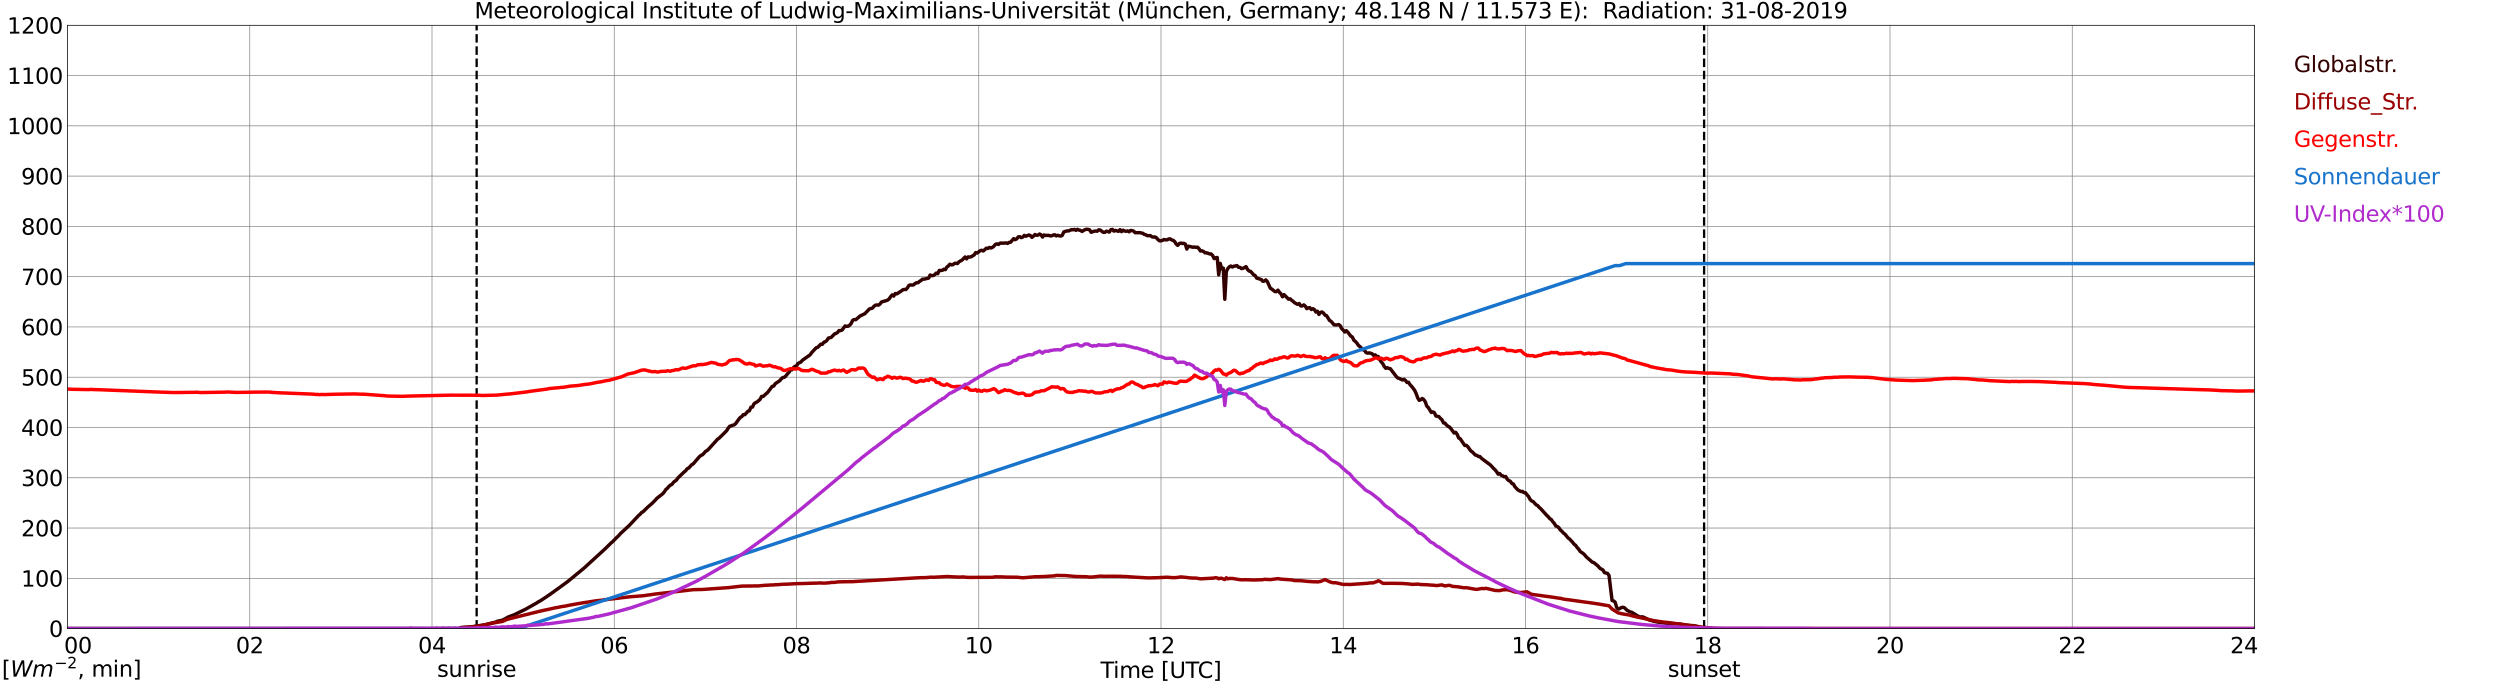<?xml version="1.0" encoding="utf-8" standalone="no"?>
<!DOCTYPE svg PUBLIC "-//W3C//DTD SVG 1.1//EN"
  "http://www.w3.org/Graphics/SVG/1.1/DTD/svg11.dtd">
<svg xmlns:xlink="http://www.w3.org/1999/xlink" width="1085.4pt" height="296.64pt" viewBox="0 0 1085.4 296.64" xmlns="http://www.w3.org/2000/svg" version="1.1">
 <defs>
  <style type="text/css">*{stroke-linejoin: round; stroke-linecap: butt}</style>
 </defs>
 <g id="figure_1">
  <g id="patch_1">
   <path d="M 0 296.64 
L 1085.4 296.64 
L 1085.4 0 
L 0 0 
z
" style="fill: #ffffff"/>
  </g>
  <g id="axes_1">
   <g id="patch_2">
    <path d="M 29.306 272.909 
L 978.814 272.909 
L 978.814 10.976 
L 29.306 10.976 
z
" style="fill: #ffffff"/>
   </g>
   <g id="patch_3">
    <path d="M 978.814 272.909 
L 978.814 272.909 
L 978.814 10.976 
L 978.814 10.976 
z
" clip-path="url(#p55b352d768)" style="fill: #d3d3d3; opacity: 0.25; stroke: #d3d3d3; stroke-linejoin: miter"/>
   </g>
   <g id="matplotlib.axis_1">
    <g id="xtick_1">
     <g id="line2d_1">
      <path d="M 29.306 272.909 
L 29.306 10.976 
" clip-path="url(#p55b352d768)" style="fill: none; stroke: #808080; stroke-width: 0.3; stroke-linecap: square"/>
     </g>
     <g id="line2d_2"/>
     <g id="text_1">
      <!--    00 -->
      <g transform="translate(18.733 283.627) scale(0.095 -0.095)">
       <defs>
        <path id="DejaVuSans-20" transform="scale(0.016)"/>
        <path id="DejaVuSans-30" d="M 2034 4250 
Q 1547 4250 1301 3770 
Q 1056 3291 1056 2328 
Q 1056 1369 1301 889 
Q 1547 409 2034 409 
Q 2525 409 2770 889 
Q 3016 1369 3016 2328 
Q 3016 3291 2770 3770 
Q 2525 4250 2034 4250 
z
M 2034 4750 
Q 2819 4750 3233 4129 
Q 3647 3509 3647 2328 
Q 3647 1150 3233 529 
Q 2819 -91 2034 -91 
Q 1250 -91 836 529 
Q 422 1150 422 2328 
Q 422 3509 836 4129 
Q 1250 4750 2034 4750 
z
" transform="scale(0.016)"/>
       </defs>
       <use xlink:href="#DejaVuSans-20"/>
       <use xlink:href="#DejaVuSans-20" transform="translate(31.787 0)"/>
       <use xlink:href="#DejaVuSans-20" transform="translate(63.574 0)"/>
       <use xlink:href="#DejaVuSans-30" transform="translate(95.361 0)"/>
       <use xlink:href="#DejaVuSans-30" transform="translate(158.984 0)"/>
      </g>
     </g>
    </g>
    <g id="xtick_2">
     <g id="line2d_3">
      <path d="M 108.431 272.909 
L 108.431 10.976 
" clip-path="url(#p55b352d768)" style="fill: none; stroke: #808080; stroke-width: 0.3; stroke-linecap: square"/>
     </g>
     <g id="line2d_4"/>
     <g id="text_2">
      <!-- 02 -->
      <g transform="translate(102.387 283.627) scale(0.095 -0.095)">
       <defs>
        <path id="DejaVuSans-32" d="M 1228 531 
L 3431 531 
L 3431 0 
L 469 0 
L 469 531 
Q 828 903 1448 1529 
Q 2069 2156 2228 2338 
Q 2531 2678 2651 2914 
Q 2772 3150 2772 3378 
Q 2772 3750 2511 3984 
Q 2250 4219 1831 4219 
Q 1534 4219 1204 4116 
Q 875 4013 500 3803 
L 500 4441 
Q 881 4594 1212 4672 
Q 1544 4750 1819 4750 
Q 2544 4750 2975 4387 
Q 3406 4025 3406 3419 
Q 3406 3131 3298 2873 
Q 3191 2616 2906 2266 
Q 2828 2175 2409 1742 
Q 1991 1309 1228 531 
z
" transform="scale(0.016)"/>
       </defs>
       <use xlink:href="#DejaVuSans-30"/>
       <use xlink:href="#DejaVuSans-32" transform="translate(63.623 0)"/>
      </g>
     </g>
    </g>
    <g id="xtick_3">
     <g id="line2d_5">
      <path d="M 187.557 272.909 
L 187.557 10.976 
" clip-path="url(#p55b352d768)" style="fill: none; stroke: #808080; stroke-width: 0.3; stroke-linecap: square"/>
     </g>
     <g id="line2d_6"/>
     <g id="text_3">
      <!-- 04 -->
      <g transform="translate(181.513 283.627) scale(0.095 -0.095)">
       <defs>
        <path id="DejaVuSans-34" d="M 2419 4116 
L 825 1625 
L 2419 1625 
L 2419 4116 
z
M 2253 4666 
L 3047 4666 
L 3047 1625 
L 3713 1625 
L 3713 1100 
L 3047 1100 
L 3047 0 
L 2419 0 
L 2419 1100 
L 313 1100 
L 313 1709 
L 2253 4666 
z
" transform="scale(0.016)"/>
       </defs>
       <use xlink:href="#DejaVuSans-30"/>
       <use xlink:href="#DejaVuSans-34" transform="translate(63.623 0)"/>
      </g>
     </g>
    </g>
    <g id="xtick_4">
     <g id="line2d_7">
      <path d="M 266.683 272.909 
L 266.683 10.976 
" clip-path="url(#p55b352d768)" style="fill: none; stroke: #808080; stroke-width: 0.3; stroke-linecap: square"/>
     </g>
     <g id="line2d_8"/>
     <g id="text_4">
      <!-- 06 -->
      <g transform="translate(260.638 283.627) scale(0.095 -0.095)">
       <defs>
        <path id="DejaVuSans-36" d="M 2113 2584 
Q 1688 2584 1439 2293 
Q 1191 2003 1191 1497 
Q 1191 994 1439 701 
Q 1688 409 2113 409 
Q 2538 409 2786 701 
Q 3034 994 3034 1497 
Q 3034 2003 2786 2293 
Q 2538 2584 2113 2584 
z
M 3366 4563 
L 3366 3988 
Q 3128 4100 2886 4159 
Q 2644 4219 2406 4219 
Q 1781 4219 1451 3797 
Q 1122 3375 1075 2522 
Q 1259 2794 1537 2939 
Q 1816 3084 2150 3084 
Q 2853 3084 3261 2657 
Q 3669 2231 3669 1497 
Q 3669 778 3244 343 
Q 2819 -91 2113 -91 
Q 1303 -91 875 529 
Q 447 1150 447 2328 
Q 447 3434 972 4092 
Q 1497 4750 2381 4750 
Q 2619 4750 2861 4703 
Q 3103 4656 3366 4563 
z
" transform="scale(0.016)"/>
       </defs>
       <use xlink:href="#DejaVuSans-30"/>
       <use xlink:href="#DejaVuSans-36" transform="translate(63.623 0)"/>
      </g>
     </g>
    </g>
    <g id="xtick_5">
     <g id="line2d_9">
      <path d="M 345.808 272.909 
L 345.808 10.976 
" clip-path="url(#p55b352d768)" style="fill: none; stroke: #808080; stroke-width: 0.3; stroke-linecap: square"/>
     </g>
     <g id="line2d_10"/>
     <g id="text_5">
      <!-- 08 -->
      <g transform="translate(339.764 283.627) scale(0.095 -0.095)">
       <defs>
        <path id="DejaVuSans-38" d="M 2034 2216 
Q 1584 2216 1326 1975 
Q 1069 1734 1069 1313 
Q 1069 891 1326 650 
Q 1584 409 2034 409 
Q 2484 409 2743 651 
Q 3003 894 3003 1313 
Q 3003 1734 2745 1975 
Q 2488 2216 2034 2216 
z
M 1403 2484 
Q 997 2584 770 2862 
Q 544 3141 544 3541 
Q 544 4100 942 4425 
Q 1341 4750 2034 4750 
Q 2731 4750 3128 4425 
Q 3525 4100 3525 3541 
Q 3525 3141 3298 2862 
Q 3072 2584 2669 2484 
Q 3125 2378 3379 2068 
Q 3634 1759 3634 1313 
Q 3634 634 3220 271 
Q 2806 -91 2034 -91 
Q 1263 -91 848 271 
Q 434 634 434 1313 
Q 434 1759 690 2068 
Q 947 2378 1403 2484 
z
M 1172 3481 
Q 1172 3119 1398 2916 
Q 1625 2713 2034 2713 
Q 2441 2713 2670 2916 
Q 2900 3119 2900 3481 
Q 2900 3844 2670 4047 
Q 2441 4250 2034 4250 
Q 1625 4250 1398 4047 
Q 1172 3844 1172 3481 
z
" transform="scale(0.016)"/>
       </defs>
       <use xlink:href="#DejaVuSans-30"/>
       <use xlink:href="#DejaVuSans-38" transform="translate(63.623 0)"/>
      </g>
     </g>
    </g>
    <g id="xtick_6">
     <g id="line2d_11">
      <path d="M 424.934 272.909 
L 424.934 10.976 
" clip-path="url(#p55b352d768)" style="fill: none; stroke: #808080; stroke-width: 0.3; stroke-linecap: square"/>
     </g>
     <g id="line2d_12"/>
     <g id="text_6">
      <!-- 10 -->
      <g transform="translate(418.89 283.627) scale(0.095 -0.095)">
       <defs>
        <path id="DejaVuSans-31" d="M 794 531 
L 1825 531 
L 1825 4091 
L 703 3866 
L 703 4441 
L 1819 4666 
L 2450 4666 
L 2450 531 
L 3481 531 
L 3481 0 
L 794 0 
L 794 531 
z
" transform="scale(0.016)"/>
       </defs>
       <use xlink:href="#DejaVuSans-31"/>
       <use xlink:href="#DejaVuSans-30" transform="translate(63.623 0)"/>
      </g>
     </g>
    </g>
    <g id="xtick_7">
     <g id="line2d_13">
      <path d="M 504.06 272.909 
L 504.06 10.976 
" clip-path="url(#p55b352d768)" style="fill: none; stroke: #808080; stroke-width: 0.3; stroke-linecap: square"/>
     </g>
     <g id="line2d_14"/>
     <g id="text_7">
      <!-- 12 -->
      <g transform="translate(498.015 283.627) scale(0.095 -0.095)">
       <use xlink:href="#DejaVuSans-31"/>
       <use xlink:href="#DejaVuSans-32" transform="translate(63.623 0)"/>
      </g>
     </g>
    </g>
    <g id="xtick_8">
     <g id="line2d_15">
      <path d="M 583.185 272.909 
L 583.185 10.976 
" clip-path="url(#p55b352d768)" style="fill: none; stroke: #808080; stroke-width: 0.3; stroke-linecap: square"/>
     </g>
     <g id="line2d_16"/>
     <g id="text_8">
      <!-- 14 -->
      <g transform="translate(577.141 283.627) scale(0.095 -0.095)">
       <use xlink:href="#DejaVuSans-31"/>
       <use xlink:href="#DejaVuSans-34" transform="translate(63.623 0)"/>
      </g>
     </g>
    </g>
    <g id="xtick_9">
     <g id="line2d_17">
      <path d="M 662.311 272.909 
L 662.311 10.976 
" clip-path="url(#p55b352d768)" style="fill: none; stroke: #808080; stroke-width: 0.3; stroke-linecap: square"/>
     </g>
     <g id="line2d_18"/>
     <g id="text_9">
      <!-- 16 -->
      <g transform="translate(656.267 283.627) scale(0.095 -0.095)">
       <use xlink:href="#DejaVuSans-31"/>
       <use xlink:href="#DejaVuSans-36" transform="translate(63.623 0)"/>
      </g>
     </g>
    </g>
    <g id="xtick_10">
     <g id="line2d_19">
      <path d="M 741.437 272.909 
L 741.437 10.976 
" clip-path="url(#p55b352d768)" style="fill: none; stroke: #808080; stroke-width: 0.3; stroke-linecap: square"/>
     </g>
     <g id="line2d_20"/>
     <g id="text_10">
      <!-- 18 -->
      <g transform="translate(735.392 283.627) scale(0.095 -0.095)">
       <use xlink:href="#DejaVuSans-31"/>
       <use xlink:href="#DejaVuSans-38" transform="translate(63.623 0)"/>
      </g>
     </g>
    </g>
    <g id="xtick_11">
     <g id="line2d_21">
      <path d="M 820.562 272.909 
L 820.562 10.976 
" clip-path="url(#p55b352d768)" style="fill: none; stroke: #808080; stroke-width: 0.3; stroke-linecap: square"/>
     </g>
     <g id="line2d_22"/>
     <g id="text_11">
      <!-- 20 -->
      <g transform="translate(814.518 283.627) scale(0.095 -0.095)">
       <use xlink:href="#DejaVuSans-32"/>
       <use xlink:href="#DejaVuSans-30" transform="translate(63.623 0)"/>
      </g>
     </g>
    </g>
    <g id="xtick_12">
     <g id="line2d_23">
      <path d="M 899.688 272.909 
L 899.688 10.976 
" clip-path="url(#p55b352d768)" style="fill: none; stroke: #808080; stroke-width: 0.3; stroke-linecap: square"/>
     </g>
     <g id="line2d_24"/>
     <g id="text_12">
      <!-- 22 -->
      <g transform="translate(893.644 283.627) scale(0.095 -0.095)">
       <use xlink:href="#DejaVuSans-32"/>
       <use xlink:href="#DejaVuSans-32" transform="translate(63.623 0)"/>
      </g>
     </g>
    </g>
    <g id="xtick_13">
     <g id="line2d_25">
      <path d="M 978.814 272.909 
L 978.814 10.976 
" clip-path="url(#p55b352d768)" style="fill: none; stroke: #808080; stroke-width: 0.3; stroke-linecap: square"/>
     </g>
     <g id="line2d_26"/>
     <g id="text_13">
      <!-- 24    -->
      <g transform="translate(968.241 283.627) scale(0.095 -0.095)">
       <use xlink:href="#DejaVuSans-32"/>
       <use xlink:href="#DejaVuSans-34" transform="translate(63.623 0)"/>
       <use xlink:href="#DejaVuSans-20" transform="translate(127.246 0)"/>
       <use xlink:href="#DejaVuSans-20" transform="translate(159.033 0)"/>
       <use xlink:href="#DejaVuSans-20" transform="translate(190.82 0)"/>
      </g>
     </g>
    </g>
    <g id="text_14">
     <!-- Time [UTC] -->
     <g transform="translate(477.806 294.322) scale(0.095 -0.095)">
      <defs>
       <path id="DejaVuSans-54" d="M -19 4666 
L 3928 4666 
L 3928 4134 
L 2272 4134 
L 2272 0 
L 1638 0 
L 1638 4134 
L -19 4134 
L -19 4666 
z
" transform="scale(0.016)"/>
       <path id="DejaVuSans-69" d="M 603 3500 
L 1178 3500 
L 1178 0 
L 603 0 
L 603 3500 
z
M 603 4863 
L 1178 4863 
L 1178 4134 
L 603 4134 
L 603 4863 
z
" transform="scale(0.016)"/>
       <path id="DejaVuSans-6d" d="M 3328 2828 
Q 3544 3216 3844 3400 
Q 4144 3584 4550 3584 
Q 5097 3584 5394 3201 
Q 5691 2819 5691 2113 
L 5691 0 
L 5113 0 
L 5113 2094 
Q 5113 2597 4934 2840 
Q 4756 3084 4391 3084 
Q 3944 3084 3684 2787 
Q 3425 2491 3425 1978 
L 3425 0 
L 2847 0 
L 2847 2094 
Q 2847 2600 2669 2842 
Q 2491 3084 2119 3084 
Q 1678 3084 1418 2786 
Q 1159 2488 1159 1978 
L 1159 0 
L 581 0 
L 581 3500 
L 1159 3500 
L 1159 2956 
Q 1356 3278 1631 3431 
Q 1906 3584 2284 3584 
Q 2666 3584 2933 3390 
Q 3200 3197 3328 2828 
z
" transform="scale(0.016)"/>
       <path id="DejaVuSans-65" d="M 3597 1894 
L 3597 1613 
L 953 1613 
Q 991 1019 1311 708 
Q 1631 397 2203 397 
Q 2534 397 2845 478 
Q 3156 559 3463 722 
L 3463 178 
Q 3153 47 2828 -22 
Q 2503 -91 2169 -91 
Q 1331 -91 842 396 
Q 353 884 353 1716 
Q 353 2575 817 3079 
Q 1281 3584 2069 3584 
Q 2775 3584 3186 3129 
Q 3597 2675 3597 1894 
z
M 3022 2063 
Q 3016 2534 2758 2815 
Q 2500 3097 2075 3097 
Q 1594 3097 1305 2825 
Q 1016 2553 972 2059 
L 3022 2063 
z
" transform="scale(0.016)"/>
       <path id="DejaVuSans-5b" d="M 550 4863 
L 1875 4863 
L 1875 4416 
L 1125 4416 
L 1125 -397 
L 1875 -397 
L 1875 -844 
L 550 -844 
L 550 4863 
z
" transform="scale(0.016)"/>
       <path id="DejaVuSans-55" d="M 556 4666 
L 1191 4666 
L 1191 1831 
Q 1191 1081 1462 751 
Q 1734 422 2344 422 
Q 2950 422 3222 751 
Q 3494 1081 3494 1831 
L 3494 4666 
L 4128 4666 
L 4128 1753 
Q 4128 841 3676 375 
Q 3225 -91 2344 -91 
Q 1459 -91 1007 375 
Q 556 841 556 1753 
L 556 4666 
z
" transform="scale(0.016)"/>
       <path id="DejaVuSans-43" d="M 4122 4306 
L 4122 3641 
Q 3803 3938 3442 4084 
Q 3081 4231 2675 4231 
Q 1875 4231 1450 3742 
Q 1025 3253 1025 2328 
Q 1025 1406 1450 917 
Q 1875 428 2675 428 
Q 3081 428 3442 575 
Q 3803 722 4122 1019 
L 4122 359 
Q 3791 134 3420 21 
Q 3050 -91 2638 -91 
Q 1578 -91 968 557 
Q 359 1206 359 2328 
Q 359 3453 968 4101 
Q 1578 4750 2638 4750 
Q 3056 4750 3426 4639 
Q 3797 4528 4122 4306 
z
" transform="scale(0.016)"/>
       <path id="DejaVuSans-5d" d="M 1947 4863 
L 1947 -844 
L 622 -844 
L 622 -397 
L 1369 -397 
L 1369 4416 
L 622 4416 
L 622 4863 
L 1947 4863 
z
" transform="scale(0.016)"/>
      </defs>
      <use xlink:href="#DejaVuSans-54"/>
      <use xlink:href="#DejaVuSans-69" transform="translate(57.959 0)"/>
      <use xlink:href="#DejaVuSans-6d" transform="translate(85.742 0)"/>
      <use xlink:href="#DejaVuSans-65" transform="translate(183.154 0)"/>
      <use xlink:href="#DejaVuSans-20" transform="translate(244.678 0)"/>
      <use xlink:href="#DejaVuSans-5b" transform="translate(276.465 0)"/>
      <use xlink:href="#DejaVuSans-55" transform="translate(315.479 0)"/>
      <use xlink:href="#DejaVuSans-54" transform="translate(388.672 0)"/>
      <use xlink:href="#DejaVuSans-43" transform="translate(443.881 0)"/>
      <use xlink:href="#DejaVuSans-5d" transform="translate(513.705 0)"/>
     </g>
    </g>
   </g>
   <g id="matplotlib.axis_2">
    <g id="ytick_1">
     <g id="line2d_27">
      <path d="M 29.306 272.909 
L 978.814 272.909 
" clip-path="url(#p55b352d768)" style="fill: none; stroke: #808080; stroke-width: 0.3; stroke-linecap: square"/>
     </g>
     <g id="line2d_28"/>
     <g id="text_15">
      <!-- 0 -->
      <g transform="translate(21.261 276.518) scale(0.095 -0.095)">
       <use xlink:href="#DejaVuSans-30"/>
      </g>
     </g>
    </g>
    <g id="ytick_2">
     <g id="line2d_29">
      <path d="M 29.306 251.081 
L 978.814 251.081 
" clip-path="url(#p55b352d768)" style="fill: none; stroke: #808080; stroke-width: 0.3; stroke-linecap: square"/>
     </g>
     <g id="line2d_30"/>
     <g id="text_16">
      <!-- 100 -->
      <g transform="translate(9.173 254.69) scale(0.095 -0.095)">
       <use xlink:href="#DejaVuSans-31"/>
       <use xlink:href="#DejaVuSans-30" transform="translate(63.623 0)"/>
       <use xlink:href="#DejaVuSans-30" transform="translate(127.246 0)"/>
      </g>
     </g>
    </g>
    <g id="ytick_3">
     <g id="line2d_31">
      <path d="M 29.306 229.253 
L 978.814 229.253 
" clip-path="url(#p55b352d768)" style="fill: none; stroke: #808080; stroke-width: 0.3; stroke-linecap: square"/>
     </g>
     <g id="line2d_32"/>
     <g id="text_17">
      <!-- 200 -->
      <g transform="translate(9.173 232.863) scale(0.095 -0.095)">
       <use xlink:href="#DejaVuSans-32"/>
       <use xlink:href="#DejaVuSans-30" transform="translate(63.623 0)"/>
       <use xlink:href="#DejaVuSans-30" transform="translate(127.246 0)"/>
      </g>
     </g>
    </g>
    <g id="ytick_4">
     <g id="line2d_33">
      <path d="M 29.306 207.426 
L 978.814 207.426 
" clip-path="url(#p55b352d768)" style="fill: none; stroke: #808080; stroke-width: 0.3; stroke-linecap: square"/>
     </g>
     <g id="line2d_34"/>
     <g id="text_18">
      <!-- 300 -->
      <g transform="translate(9.173 211.035) scale(0.095 -0.095)">
       <defs>
        <path id="DejaVuSans-33" d="M 2597 2516 
Q 3050 2419 3304 2112 
Q 3559 1806 3559 1356 
Q 3559 666 3084 287 
Q 2609 -91 1734 -91 
Q 1441 -91 1130 -33 
Q 819 25 488 141 
L 488 750 
Q 750 597 1062 519 
Q 1375 441 1716 441 
Q 2309 441 2620 675 
Q 2931 909 2931 1356 
Q 2931 1769 2642 2001 
Q 2353 2234 1838 2234 
L 1294 2234 
L 1294 2753 
L 1863 2753 
Q 2328 2753 2575 2939 
Q 2822 3125 2822 3475 
Q 2822 3834 2567 4026 
Q 2313 4219 1838 4219 
Q 1578 4219 1281 4162 
Q 984 4106 628 3988 
L 628 4550 
Q 988 4650 1302 4700 
Q 1616 4750 1894 4750 
Q 2613 4750 3031 4423 
Q 3450 4097 3450 3541 
Q 3450 3153 3228 2886 
Q 3006 2619 2597 2516 
z
" transform="scale(0.016)"/>
       </defs>
       <use xlink:href="#DejaVuSans-33"/>
       <use xlink:href="#DejaVuSans-30" transform="translate(63.623 0)"/>
       <use xlink:href="#DejaVuSans-30" transform="translate(127.246 0)"/>
      </g>
     </g>
    </g>
    <g id="ytick_5">
     <g id="line2d_35">
      <path d="M 29.306 185.598 
L 978.814 185.598 
" clip-path="url(#p55b352d768)" style="fill: none; stroke: #808080; stroke-width: 0.3; stroke-linecap: square"/>
     </g>
     <g id="line2d_36"/>
     <g id="text_19">
      <!-- 400 -->
      <g transform="translate(9.173 189.207) scale(0.095 -0.095)">
       <use xlink:href="#DejaVuSans-34"/>
       <use xlink:href="#DejaVuSans-30" transform="translate(63.623 0)"/>
       <use xlink:href="#DejaVuSans-30" transform="translate(127.246 0)"/>
      </g>
     </g>
    </g>
    <g id="ytick_6">
     <g id="line2d_37">
      <path d="M 29.306 163.77 
L 978.814 163.77 
" clip-path="url(#p55b352d768)" style="fill: none; stroke: #808080; stroke-width: 0.3; stroke-linecap: square"/>
     </g>
     <g id="line2d_38"/>
     <g id="text_20">
      <!-- 500 -->
      <g transform="translate(9.173 167.379) scale(0.095 -0.095)">
       <defs>
        <path id="DejaVuSans-35" d="M 691 4666 
L 3169 4666 
L 3169 4134 
L 1269 4134 
L 1269 2991 
Q 1406 3038 1543 3061 
Q 1681 3084 1819 3084 
Q 2600 3084 3056 2656 
Q 3513 2228 3513 1497 
Q 3513 744 3044 326 
Q 2575 -91 1722 -91 
Q 1428 -91 1123 -41 
Q 819 9 494 109 
L 494 744 
Q 775 591 1075 516 
Q 1375 441 1709 441 
Q 2250 441 2565 725 
Q 2881 1009 2881 1497 
Q 2881 1984 2565 2268 
Q 2250 2553 1709 2553 
Q 1456 2553 1204 2497 
Q 953 2441 691 2322 
L 691 4666 
z
" transform="scale(0.016)"/>
       </defs>
       <use xlink:href="#DejaVuSans-35"/>
       <use xlink:href="#DejaVuSans-30" transform="translate(63.623 0)"/>
       <use xlink:href="#DejaVuSans-30" transform="translate(127.246 0)"/>
      </g>
     </g>
    </g>
    <g id="ytick_7">
     <g id="line2d_39">
      <path d="M 29.306 141.942 
L 978.814 141.942 
" clip-path="url(#p55b352d768)" style="fill: none; stroke: #808080; stroke-width: 0.3; stroke-linecap: square"/>
     </g>
     <g id="line2d_40"/>
     <g id="text_21">
      <!-- 600 -->
      <g transform="translate(9.173 145.551) scale(0.095 -0.095)">
       <use xlink:href="#DejaVuSans-36"/>
       <use xlink:href="#DejaVuSans-30" transform="translate(63.623 0)"/>
       <use xlink:href="#DejaVuSans-30" transform="translate(127.246 0)"/>
      </g>
     </g>
    </g>
    <g id="ytick_8">
     <g id="line2d_41">
      <path d="M 29.306 120.114 
L 978.814 120.114 
" clip-path="url(#p55b352d768)" style="fill: none; stroke: #808080; stroke-width: 0.3; stroke-linecap: square"/>
     </g>
     <g id="line2d_42"/>
     <g id="text_22">
      <!-- 700 -->
      <g transform="translate(9.173 123.724) scale(0.095 -0.095)">
       <defs>
        <path id="DejaVuSans-37" d="M 525 4666 
L 3525 4666 
L 3525 4397 
L 1831 0 
L 1172 0 
L 2766 4134 
L 525 4134 
L 525 4666 
z
" transform="scale(0.016)"/>
       </defs>
       <use xlink:href="#DejaVuSans-37"/>
       <use xlink:href="#DejaVuSans-30" transform="translate(63.623 0)"/>
       <use xlink:href="#DejaVuSans-30" transform="translate(127.246 0)"/>
      </g>
     </g>
    </g>
    <g id="ytick_9">
     <g id="line2d_43">
      <path d="M 29.306 98.287 
L 978.814 98.287 
" clip-path="url(#p55b352d768)" style="fill: none; stroke: #808080; stroke-width: 0.3; stroke-linecap: square"/>
     </g>
     <g id="line2d_44"/>
     <g id="text_23">
      <!-- 800 -->
      <g transform="translate(9.173 101.896) scale(0.095 -0.095)">
       <use xlink:href="#DejaVuSans-38"/>
       <use xlink:href="#DejaVuSans-30" transform="translate(63.623 0)"/>
       <use xlink:href="#DejaVuSans-30" transform="translate(127.246 0)"/>
      </g>
     </g>
    </g>
    <g id="ytick_10">
     <g id="line2d_45">
      <path d="M 29.306 76.459 
L 978.814 76.459 
" clip-path="url(#p55b352d768)" style="fill: none; stroke: #808080; stroke-width: 0.3; stroke-linecap: square"/>
     </g>
     <g id="line2d_46"/>
     <g id="text_24">
      <!-- 900 -->
      <g transform="translate(9.173 80.068) scale(0.095 -0.095)">
       <defs>
        <path id="DejaVuSans-39" d="M 703 97 
L 703 672 
Q 941 559 1184 500 
Q 1428 441 1663 441 
Q 2288 441 2617 861 
Q 2947 1281 2994 2138 
Q 2813 1869 2534 1725 
Q 2256 1581 1919 1581 
Q 1219 1581 811 2004 
Q 403 2428 403 3163 
Q 403 3881 828 4315 
Q 1253 4750 1959 4750 
Q 2769 4750 3195 4129 
Q 3622 3509 3622 2328 
Q 3622 1225 3098 567 
Q 2575 -91 1691 -91 
Q 1453 -91 1209 -44 
Q 966 3 703 97 
z
M 1959 2075 
Q 2384 2075 2632 2365 
Q 2881 2656 2881 3163 
Q 2881 3666 2632 3958 
Q 2384 4250 1959 4250 
Q 1534 4250 1286 3958 
Q 1038 3666 1038 3163 
Q 1038 2656 1286 2365 
Q 1534 2075 1959 2075 
z
" transform="scale(0.016)"/>
       </defs>
       <use xlink:href="#DejaVuSans-39"/>
       <use xlink:href="#DejaVuSans-30" transform="translate(63.623 0)"/>
       <use xlink:href="#DejaVuSans-30" transform="translate(127.246 0)"/>
      </g>
     </g>
    </g>
    <g id="ytick_11">
     <g id="line2d_47">
      <path d="M 29.306 54.631 
L 978.814 54.631 
" clip-path="url(#p55b352d768)" style="fill: none; stroke: #808080; stroke-width: 0.3; stroke-linecap: square"/>
     </g>
     <g id="line2d_48"/>
     <g id="text_25">
      <!-- 1000 -->
      <g transform="translate(3.128 58.24) scale(0.095 -0.095)">
       <use xlink:href="#DejaVuSans-31"/>
       <use xlink:href="#DejaVuSans-30" transform="translate(63.623 0)"/>
       <use xlink:href="#DejaVuSans-30" transform="translate(127.246 0)"/>
       <use xlink:href="#DejaVuSans-30" transform="translate(190.869 0)"/>
      </g>
     </g>
    </g>
    <g id="ytick_12">
     <g id="line2d_49">
      <path d="M 29.306 32.803 
L 978.814 32.803 
" clip-path="url(#p55b352d768)" style="fill: none; stroke: #808080; stroke-width: 0.3; stroke-linecap: square"/>
     </g>
     <g id="line2d_50"/>
     <g id="text_26">
      <!-- 1100 -->
      <g transform="translate(3.128 36.413) scale(0.095 -0.095)">
       <use xlink:href="#DejaVuSans-31"/>
       <use xlink:href="#DejaVuSans-31" transform="translate(63.623 0)"/>
       <use xlink:href="#DejaVuSans-30" transform="translate(127.246 0)"/>
       <use xlink:href="#DejaVuSans-30" transform="translate(190.869 0)"/>
      </g>
     </g>
    </g>
    <g id="ytick_13">
     <g id="line2d_51">
      <path d="M 29.306 10.976 
L 978.814 10.976 
" clip-path="url(#p55b352d768)" style="fill: none; stroke: #808080; stroke-width: 0.3; stroke-linecap: square"/>
     </g>
     <g id="line2d_52"/>
     <g id="text_27">
      <!-- 1200 -->
      <g transform="translate(3.128 14.585) scale(0.095 -0.095)">
       <use xlink:href="#DejaVuSans-31"/>
       <use xlink:href="#DejaVuSans-32" transform="translate(63.623 0)"/>
       <use xlink:href="#DejaVuSans-30" transform="translate(127.246 0)"/>
       <use xlink:href="#DejaVuSans-30" transform="translate(190.869 0)"/>
      </g>
     </g>
    </g>
   </g>
   <g id="line2d_53">
    <path d="M 206.943 272.909 
L 206.943 10.976 
" clip-path="url(#p55b352d768)" style="fill: none; stroke-dasharray: 3.7,1.6; stroke-dashoffset: 0; stroke: #000000"/>
   </g>
   <g id="line2d_54">
    <path d="M 739.854 272.909 
L 739.854 10.976 
" clip-path="url(#p55b352d768)" style="fill: none; stroke-dasharray: 3.7,1.6; stroke-dashoffset: 0; stroke: #000000"/>
   </g>
   <g id="line2d_55">
    <path d="M 29.306 272.909 
L 199.426 272.909 
L 200.085 272.429 
L 202.063 272.335 
L 204.701 272.147 
L 210.635 271.237 
L 212.614 270.704 
L 213.932 270.423 
L 215.251 270.078 
L 215.91 269.733 
L 217.229 269.451 
L 217.889 269.355 
L 219.207 268.698 
L 220.526 267.945 
L 221.845 267.413 
L 223.164 266.941 
L 228.439 264.37 
L 230.417 263.241 
L 233.054 261.766 
L 233.714 261.296 
L 234.373 260.982 
L 235.692 260.135 
L 237.67 258.819 
L 239.648 257.439 
L 245.583 253.142 
L 246.901 252.138 
L 253.495 246.713 
L 262.726 238.277 
L 265.364 235.673 
L 266.023 235.14 
L 267.342 233.761 
L 268.661 232.506 
L 269.32 231.722 
L 273.277 228.053 
L 277.233 223.818 
L 277.892 223.286 
L 278.552 222.502 
L 279.211 222.157 
L 281.189 220.212 
L 283.167 218.488 
L 284.486 217.169 
L 285.145 216.386 
L 287.783 214.317 
L 288.442 213.533 
L 289.102 212.498 
L 289.761 211.996 
L 290.42 211.18 
L 291.08 210.615 
L 291.739 210.302 
L 292.399 209.392 
L 293.717 208.388 
L 294.377 207.447 
L 297.014 204.909 
L 297.674 204.407 
L 298.333 203.497 
L 298.992 203.215 
L 300.311 201.772 
L 300.971 201.395 
L 303.608 198.321 
L 304.267 197.758 
L 304.927 197.474 
L 305.586 196.848 
L 306.246 196.031 
L 306.905 195.656 
L 307.564 195.091 
L 311.521 190.701 
L 312.18 190.262 
L 315.477 187.001 
L 316.136 185.903 
L 316.796 185.056 
L 317.455 184.899 
L 318.114 184.618 
L 318.774 184.461 
L 319.433 183.865 
L 320.752 182.014 
L 321.411 181.23 
L 322.071 180.852 
L 322.73 180.008 
L 323.39 180.038 
L 324.708 178.532 
L 325.368 178.344 
L 326.027 176.808 
L 326.686 176.744 
L 327.346 175.334 
L 328.005 174.832 
L 328.665 174.518 
L 329.983 173.42 
L 330.643 172.104 
L 331.302 172.134 
L 332.621 170.943 
L 333.28 170.379 
L 335.258 167.745 
L 335.918 167.618 
L 336.577 166.584 
L 338.555 165.267 
L 339.215 164.451 
L 339.874 163.886 
L 340.533 163.825 
L 341.193 163.196 
L 341.852 162.349 
L 342.512 161.692 
L 343.171 160.467 
L 343.83 160.561 
L 344.49 159.59 
L 345.149 159.057 
L 345.808 158.837 
L 346.468 157.802 
L 347.787 157.113 
L 348.446 156.359 
L 351.743 154.039 
L 352.402 153.068 
L 354.38 150.966 
L 355.04 150.778 
L 356.359 149.429 
L 357.018 149.492 
L 357.677 148.582 
L 358.337 148.362 
L 358.996 147.799 
L 359.655 146.764 
L 360.315 146.67 
L 360.974 146.386 
L 362.293 145.007 
L 362.952 144.756 
L 363.612 144.38 
L 364.271 143.533 
L 364.93 143.533 
L 365.59 143.313 
L 366.909 141.525 
L 367.568 141.682 
L 368.227 141.619 
L 368.887 141.213 
L 369.546 140.427 
L 370.206 139.048 
L 370.865 138.734 
L 371.524 138.797 
L 373.502 137.136 
L 375.481 136.195 
L 377.459 134.124 
L 378.777 133.779 
L 379.437 132.964 
L 380.096 132.493 
L 380.756 132.399 
L 381.415 132.462 
L 382.074 131.991 
L 382.734 131.083 
L 384.712 130.548 
L 385.371 130.299 
L 386.031 129.765 
L 386.69 128.793 
L 387.349 128.04 
L 388.009 128.542 
L 388.668 127.444 
L 389.328 127.601 
L 391.306 126.346 
L 391.965 125.814 
L 392.624 125.657 
L 393.284 125.687 
L 393.943 125.03 
L 394.603 123.932 
L 395.262 123.681 
L 395.921 123.775 
L 396.581 123.712 
L 397.24 123.116 
L 397.899 122.771 
L 398.559 122.74 
L 399.218 122.175 
L 399.878 121.767 
L 400.537 121.173 
L 401.196 121.204 
L 403.175 120.732 
L 403.834 119.385 
L 404.493 119.698 
L 405.153 119.634 
L 405.812 119.228 
L 406.471 118.569 
L 407.131 118.82 
L 407.79 117.441 
L 409.109 117.377 
L 409.768 116.906 
L 410.428 117.063 
L 411.087 115.965 
L 411.746 115.465 
L 412.406 114.712 
L 413.065 114.994 
L 413.725 114.93 
L 414.384 114.367 
L 415.043 114.273 
L 415.703 114.428 
L 416.362 113.645 
L 417.681 112.924 
L 419 111.575 
L 419.659 112.392 
L 420.318 111.545 
L 420.978 111.606 
L 421.637 111.482 
L 422.956 110.665 
L 423.615 109.663 
L 424.275 109.851 
L 425.593 108.816 
L 426.253 108.659 
L 426.912 108.971 
L 428.231 107.749 
L 428.89 107.876 
L 429.55 107.435 
L 430.209 107.655 
L 430.869 107.404 
L 431.528 106.872 
L 432.187 106.088 
L 432.847 105.868 
L 433.506 106.119 
L 434.165 105.586 
L 434.825 105.523 
L 435.484 105.586 
L 436.803 105.459 
L 437.462 105.68 
L 438.122 105.241 
L 438.781 105.147 
L 440.1 103.611 
L 440.759 104.049 
L 441.419 103.704 
L 442.078 102.857 
L 442.737 102.764 
L 443.397 103.17 
L 444.056 102.919 
L 444.716 102.198 
L 445.375 102.574 
L 446.694 102.011 
L 447.353 102.262 
L 448.012 103.045 
L 448.672 102.543 
L 449.331 101.823 
L 449.991 102.135 
L 450.65 102.104 
L 451.309 101.602 
L 451.969 101.947 
L 452.628 102.919 
L 453.287 102.011 
L 453.947 102.229 
L 455.266 102.168 
L 455.925 102.419 
L 456.584 102.386 
L 457.244 102.074 
L 457.903 101.917 
L 458.563 102.419 
L 459.222 102.135 
L 459.881 102.386 
L 460.541 102.513 
L 461.2 102.168 
L 461.859 100.692 
L 463.178 100.253 
L 463.838 100.253 
L 464.497 100.066 
L 465.156 99.69 
L 465.816 99.751 
L 466.475 99.594 
L 467.134 100.002 
L 467.794 99.564 
L 468.453 99.878 
L 469.113 100.035 
L 469.772 100.474 
L 471.091 99.69 
L 471.75 99.533 
L 472.409 99.594 
L 473.069 99.784 
L 473.728 100.849 
L 475.047 100.38 
L 475.706 100.317 
L 476.366 100.38 
L 477.025 99.784 
L 477.685 99.878 
L 479.003 100.882 
L 479.663 100.882 
L 480.322 100.38 
L 481.641 100.725 
L 482.3 99.721 
L 482.96 99.594 
L 483.619 100.347 
L 484.278 100.035 
L 485.597 100.441 
L 486.256 99.721 
L 486.916 100.568 
L 487.575 99.939 
L 488.235 100.286 
L 488.894 100.411 
L 489.553 100.253 
L 490.213 100.631 
L 490.872 100.035 
L 491.532 100.129 
L 492.191 100.347 
L 492.85 101.037 
L 494.828 101.006 
L 496.147 101.288 
L 496.807 101.76 
L 497.466 101.947 
L 498.125 102.323 
L 499.444 102.292 
L 500.103 102.794 
L 500.763 102.951 
L 501.422 102.857 
L 502.082 103.233 
L 502.741 104.017 
L 503.4 104.551 
L 504.06 104.551 
L 504.719 104.361 
L 505.379 103.986 
L 506.038 104.143 
L 506.697 104.143 
L 507.357 103.765 
L 508.016 103.704 
L 508.675 104.174 
L 509.335 104.331 
L 509.994 104.896 
L 510.654 105.931 
L 511.313 106.527 
L 511.972 105.774 
L 512.632 105.523 
L 513.291 105.71 
L 513.95 105.616 
L 514.61 105.992 
L 515.269 108.124 
L 515.929 106.872 
L 517.907 107.341 
L 518.566 107.247 
L 519.226 107.404 
L 519.885 107.31 
L 520.544 107.97 
L 521.204 108.971 
L 521.863 108.878 
L 522.522 109.192 
L 523.182 109.757 
L 523.841 109.757 
L 525.16 110.227 
L 525.819 110.259 
L 526.479 110.916 
L 527.138 112.265 
L 527.797 111.92 
L 528.457 111.796 
L 529.116 119.322 
L 529.776 114.367 
L 530.435 116.718 
L 531.094 116.406 
L 531.754 129.922 
L 532.413 117.91 
L 533.073 116.561 
L 533.732 115.841 
L 534.391 115.496 
L 535.051 115.934 
L 535.71 115.559 
L 536.369 115.496 
L 537.029 115.308 
L 537.688 116.028 
L 538.348 116.061 
L 539.007 116.624 
L 539.666 116.467 
L 540.326 116.185 
L 540.985 115.777 
L 541.644 117.002 
L 542.304 117.692 
L 542.963 117.816 
L 544.282 119.322 
L 544.941 119.634 
L 545.601 120.732 
L 546.919 121.14 
L 547.579 121.361 
L 548.238 122.114 
L 548.898 122.051 
L 549.557 121.518 
L 550.216 122.238 
L 551.535 125.155 
L 552.195 125.532 
L 553.513 126.597 
L 554.173 126.597 
L 554.832 125.971 
L 555.491 126.912 
L 556.151 127.571 
L 556.81 128.856 
L 557.47 127.916 
L 559.448 129.891 
L 560.107 129.734 
L 560.766 130.36 
L 561.426 130.832 
L 562.085 131.458 
L 563.404 132.148 
L 564.063 131.803 
L 564.723 132.807 
L 565.382 132.838 
L 566.042 132.369 
L 566.701 132.901 
L 567.36 133.999 
L 568.02 133.654 
L 568.679 133.591 
L 569.338 134.375 
L 569.998 134.03 
L 570.657 134.407 
L 571.317 135.472 
L 571.976 135.128 
L 572.635 136.507 
L 573.295 135.66 
L 573.954 135.442 
L 574.613 135.944 
L 575.273 136.821 
L 575.932 137.042 
L 577.251 139.142 
L 577.91 139.519 
L 579.229 141.056 
L 580.548 141.056 
L 581.207 140.899 
L 581.867 141.401 
L 582.526 142.687 
L 583.185 143.313 
L 583.845 144.16 
L 584.504 143.564 
L 585.164 144.223 
L 586.482 145.948 
L 587.142 146.323 
L 587.801 147.735 
L 588.46 148.237 
L 589.12 148.99 
L 589.779 149.962 
L 590.439 150.494 
L 591.757 151.843 
L 592.417 152.094 
L 593.076 153.068 
L 593.736 153.319 
L 594.395 153.223 
L 595.054 153.349 
L 595.714 153.6 
L 596.373 154.29 
L 597.032 154.07 
L 597.692 154.76 
L 598.351 154.76 
L 599.011 156.108 
L 599.67 157.113 
L 600.329 157.866 
L 600.989 159.121 
L 601.648 159.904 
L 602.307 159.621 
L 602.967 159.965 
L 603.626 160.092 
L 606.264 163.541 
L 606.923 164.137 
L 607.582 164.327 
L 608.901 164.984 
L 609.561 164.671 
L 610.22 165.204 
L 610.879 166.051 
L 611.539 165.988 
L 612.198 167.055 
L 612.858 167.712 
L 614.176 169.439 
L 614.836 170.879 
L 615.495 172.7 
L 616.154 173.798 
L 616.814 173.577 
L 617.473 173.012 
L 618.133 173.453 
L 618.792 174.455 
L 619.451 176.275 
L 620.111 176.965 
L 621.429 179.065 
L 622.089 178.816 
L 622.748 179.161 
L 623.408 180.604 
L 624.726 180.885 
L 625.386 181.669 
L 626.045 182.234 
L 626.705 183.614 
L 627.364 183.707 
L 628.023 184.554 
L 628.683 185.087 
L 629.342 185.432 
L 630.001 186.185 
L 631.32 188.003 
L 631.98 187.691 
L 632.639 188.569 
L 633.298 190.136 
L 633.958 190.481 
L 635.936 193.399 
L 636.595 193.336 
L 637.255 193.932 
L 638.573 195.783 
L 639.233 196.221 
L 640.552 197.568 
L 641.211 197.695 
L 641.87 198.197 
L 642.53 198.227 
L 643.189 198.98 
L 647.145 201.929 
L 648.464 203.403 
L 649.123 203.999 
L 649.783 204.813 
L 650.442 205.85 
L 651.102 205.599 
L 651.761 206.349 
L 652.42 206.6 
L 653.08 207.009 
L 653.739 206.884 
L 654.399 208.076 
L 655.058 208.672 
L 655.717 208.923 
L 656.377 209.894 
L 657.036 210.115 
L 657.695 211.306 
L 659.014 212.717 
L 660.333 213.406 
L 660.992 213.343 
L 661.652 213.908 
L 662.311 213.939 
L 662.97 214.849 
L 663.63 215.539 
L 664.289 216.794 
L 664.949 217.484 
L 665.608 217.735 
L 666.927 219.178 
L 667.586 219.492 
L 668.246 220.276 
L 668.905 220.839 
L 671.542 223.757 
L 672.202 224.353 
L 672.861 225.2 
L 673.521 225.575 
L 674.18 226.547 
L 674.839 227.269 
L 675.499 228.398 
L 676.158 228.585 
L 676.817 229.151 
L 677.477 230.122 
L 678.136 230.687 
L 678.796 231.44 
L 679.455 231.91 
L 680.774 233.54 
L 681.433 234.012 
L 682.752 235.422 
L 683.411 236.269 
L 684.071 236.771 
L 684.73 237.712 
L 685.389 238.401 
L 686.049 239.405 
L 687.368 240.316 
L 688.027 240.942 
L 688.686 241.758 
L 690.664 243.483 
L 691.324 244.079 
L 691.983 244.266 
L 693.302 245.334 
L 693.961 245.93 
L 694.621 246.713 
L 695.939 247.466 
L 696.599 248.625 
L 697.918 248.94 
L 698.577 249.85 
L 699.896 260.731 
L 700.555 260.888 
L 701.215 261.421 
L 701.874 263.68 
L 702.533 264.433 
L 703.193 264.243 
L 703.852 263.804 
L 704.511 263.647 
L 705.171 263.804 
L 706.49 265.029 
L 707.808 265.686 
L 708.468 265.843 
L 709.786 266.66 
L 711.105 267.474 
L 711.765 267.757 
L 712.424 267.882 
L 713.083 267.788 
L 713.743 268.039 
L 715.721 269.043 
L 718.358 269.827 
L 719.677 270.078 
L 720.996 270.296 
L 723.633 270.61 
L 729.568 270.955 
L 730.227 271.143 
L 730.887 271.176 
L 732.205 271.457 
L 734.184 271.614 
L 734.843 271.584 
L 736.162 271.802 
L 737.48 272.241 
L 739.459 272.555 
L 742.096 272.743 
L 743.415 272.909 
L 978.154 272.909 
L 978.154 272.909 
" clip-path="url(#p55b352d768)" style="fill: none; stroke: #330000; stroke-width: 1.5; stroke-linecap: square"/>
   </g>
   <g id="line2d_56">
    <path d="M 29.306 272.909 
L 199.426 272.909 
L 200.085 272.551 
L 206.02 272.047 
L 209.317 271.542 
L 211.295 271.123 
L 213.932 270.534 
L 215.251 270.283 
L 217.889 269.864 
L 218.548 269.654 
L 219.867 269.023 
L 221.845 268.478 
L 235.033 265.204 
L 238.989 264.365 
L 240.967 263.903 
L 242.286 263.693 
L 243.604 263.398 
L 245.583 263.106 
L 247.561 262.685 
L 252.836 261.761 
L 256.133 261.257 
L 258.77 260.838 
L 260.089 260.711 
L 261.408 260.546 
L 273.277 259.118 
L 279.211 258.655 
L 281.189 258.363 
L 282.508 258.195 
L 284.486 257.9 
L 291.08 257.145 
L 293.058 256.935 
L 300.971 256.012 
L 304.927 255.927 
L 316.136 255.13 
L 322.071 254.458 
L 329.324 254.375 
L 331.961 254.122 
L 333.94 254.039 
L 334.599 253.954 
L 335.258 253.997 
L 336.577 253.871 
L 337.896 253.829 
L 339.874 253.661 
L 341.852 253.617 
L 343.171 253.534 
L 346.468 253.366 
L 347.787 253.366 
L 350.424 253.283 
L 353.062 253.198 
L 355.04 253.157 
L 355.699 253.072 
L 357.018 253.157 
L 358.337 253.157 
L 360.315 252.989 
L 360.974 252.862 
L 362.293 252.862 
L 363.612 252.653 
L 366.249 252.57 
L 370.206 252.526 
L 371.524 252.443 
L 397.899 250.889 
L 399.878 250.806 
L 401.196 250.806 
L 402.515 250.723 
L 404.493 250.555 
L 405.153 250.638 
L 411.087 250.302 
L 416.362 250.555 
L 418.34 250.47 
L 419 250.596 
L 420.318 250.679 
L 421.637 250.679 
L 430.869 250.638 
L 432.187 250.428 
L 435.484 250.47 
L 436.803 250.555 
L 441.419 250.596 
L 444.056 250.847 
L 448.672 250.47 
L 449.331 250.387 
L 450.65 250.387 
L 453.287 250.302 
L 457.903 250.009 
L 458.563 249.798 
L 461.2 249.883 
L 462.519 249.883 
L 465.816 250.177 
L 467.134 250.302 
L 471.75 250.387 
L 473.069 250.555 
L 474.388 250.511 
L 477.685 250.134 
L 479.663 250.219 
L 481.641 250.177 
L 486.916 250.219 
L 487.575 250.302 
L 488.894 250.302 
L 490.872 250.47 
L 498.125 250.889 
L 499.444 250.889 
L 502.741 250.806 
L 506.697 250.596 
L 508.675 250.765 
L 509.994 250.806 
L 511.313 250.679 
L 512.632 250.47 
L 515.269 250.723 
L 516.588 250.889 
L 517.907 250.974 
L 519.226 250.974 
L 521.204 251.31 
L 527.138 250.974 
L 527.797 250.765 
L 528.457 250.933 
L 529.116 251.269 
L 529.776 251.057 
L 530.435 251.057 
L 531.094 251.393 
L 531.754 251.603 
L 532.413 250.847 
L 533.073 251.31 
L 533.732 251.142 
L 535.051 251.142 
L 538.348 251.688 
L 539.666 251.729 
L 540.985 251.688 
L 544.282 251.814 
L 546.919 251.729 
L 548.238 251.688 
L 548.898 251.52 
L 550.876 251.603 
L 551.535 251.646 
L 554.832 251.225 
L 556.151 251.435 
L 560.766 251.771 
L 562.085 252.065 
L 564.723 252.107 
L 568.02 252.443 
L 569.338 252.526 
L 570.657 252.611 
L 571.317 252.57 
L 571.976 252.653 
L 573.295 252.443 
L 575.273 251.646 
L 577.251 252.57 
L 578.57 252.989 
L 579.889 252.989 
L 583.185 253.744 
L 585.164 253.703 
L 585.823 253.785 
L 593.736 253.24 
L 594.395 253.115 
L 596.373 253.03 
L 597.032 252.694 
L 597.692 252.57 
L 598.351 252.148 
L 599.011 252.36 
L 600.329 253.24 
L 601.648 253.283 
L 603.626 253.24 
L 608.901 253.325 
L 612.198 253.576 
L 612.858 253.703 
L 614.836 253.661 
L 615.495 253.576 
L 616.814 253.785 
L 619.451 253.871 
L 621.429 254.039 
L 622.089 254.039 
L 623.408 254.207 
L 624.067 254.207 
L 626.045 253.912 
L 626.705 254.207 
L 627.364 254.375 
L 628.683 254.163 
L 629.342 254.122 
L 630.661 254.584 
L 633.298 254.794 
L 633.958 254.962 
L 634.617 255.003 
L 635.276 255.172 
L 635.936 255.213 
L 636.595 255.13 
L 640.552 255.844 
L 641.211 255.885 
L 642.53 255.634 
L 643.189 255.508 
L 644.508 255.549 
L 645.167 255.423 
L 649.123 256.346 
L 651.102 256.431 
L 652.42 256.095 
L 654.399 256.012 
L 656.377 256.558 
L 657.036 256.85 
L 658.355 257.145 
L 660.333 257.228 
L 662.97 256.935 
L 664.949 258.027 
L 674.18 259.286 
L 676.817 259.705 
L 677.477 259.747 
L 678.136 259.956 
L 679.455 260.209 
L 680.774 260.377 
L 682.092 260.546 
L 688.686 261.469 
L 690.005 261.637 
L 693.961 262.224 
L 698.577 263.021 
L 699.896 264.407 
L 702.533 266.085 
L 704.511 266.548 
L 707.149 266.967 
L 709.127 267.513 
L 711.765 268.1 
L 713.083 268.351 
L 715.721 268.941 
L 717.699 269.401 
L 720.996 269.905 
L 722.315 270.073 
L 723.633 270.2 
L 724.952 270.368 
L 737.48 272.047 
L 738.14 272.215 
L 740.777 272.466 
L 744.074 272.802 
L 747.371 272.909 
L 978.154 272.909 
L 978.154 272.909 
" clip-path="url(#p55b352d768)" style="fill: none; stroke: #990000; stroke-width: 1.5; stroke-linecap: square"/>
   </g>
   <g id="line2d_57">
    <path d="M 29.306 168.906 
L 31.284 169.015 
L 38.537 169.144 
L 39.197 169.057 
L 41.175 169.151 
L 43.153 169.203 
L 70.187 170.266 
L 72.166 170.314 
L 75.462 170.438 
L 86.013 170.299 
L 86.672 170.438 
L 97.881 170.253 
L 98.541 170.183 
L 101.178 170.305 
L 102.497 170.377 
L 110.41 170.253 
L 116.344 170.203 
L 119.641 170.449 
L 120.96 170.521 
L 135.466 171.098 
L 137.444 171.268 
L 138.104 171.239 
L 138.763 171.381 
L 139.422 171.253 
L 140.741 171.311 
L 145.357 171.163 
L 153.929 171.03 
L 156.566 171.137 
L 157.885 171.141 
L 167.116 171.805 
L 167.776 171.91 
L 169.094 171.966 
L 174.37 172.069 
L 177.666 171.96 
L 194.81 171.578 
L 196.129 171.56 
L 207.998 171.604 
L 209.317 171.698 
L 215.91 171.532 
L 219.867 171.135 
L 221.186 171.05 
L 228.439 170.183 
L 230.417 169.858 
L 237.67 168.906 
L 238.329 168.697 
L 242.945 168.282 
L 243.604 168.166 
L 244.264 168.184 
L 247.561 167.649 
L 250.858 167.385 
L 254.155 166.874 
L 255.473 166.769 
L 256.792 166.512 
L 258.111 166.263 
L 258.77 166.073 
L 260.748 165.802 
L 262.726 165.361 
L 264.705 165.04 
L 269.98 163.543 
L 272.617 162.366 
L 275.255 161.849 
L 278.552 160.701 
L 279.87 160.609 
L 282.508 161.249 
L 283.167 161.4 
L 284.486 161.288 
L 285.145 161.496 
L 285.805 161.498 
L 287.124 161.212 
L 289.102 161.199 
L 289.761 160.952 
L 291.08 161.175 
L 291.739 160.897 
L 292.399 160.863 
L 293.058 160.601 
L 293.717 160.494 
L 294.377 160.614 
L 296.355 159.758 
L 297.674 159.939 
L 300.971 158.798 
L 301.63 158.859 
L 302.289 158.713 
L 302.949 158.361 
L 303.608 158.357 
L 304.267 158.228 
L 304.927 158.311 
L 306.905 157.975 
L 308.883 157.348 
L 310.861 157.724 
L 311.521 158.119 
L 313.499 158.461 
L 314.818 158.093 
L 315.477 157.772 
L 316.136 157.038 
L 316.796 156.484 
L 317.455 156.427 
L 318.114 156.198 
L 318.774 156.235 
L 319.433 156.071 
L 320.752 156.139 
L 322.071 156.925 
L 323.39 157.885 
L 324.049 158.021 
L 324.708 158.014 
L 325.368 157.719 
L 326.686 158.119 
L 327.346 158.186 
L 328.005 158.896 
L 329.983 158.368 
L 331.302 158.99 
L 332.621 158.822 
L 333.28 158.828 
L 333.94 158.529 
L 334.599 158.717 
L 335.918 159.3 
L 336.577 159.212 
L 337.236 159.546 
L 337.896 159.73 
L 338.555 159.795 
L 339.215 160.072 
L 339.874 160.649 
L 340.533 160.871 
L 341.852 160.557 
L 343.171 160.035 
L 343.83 160.138 
L 344.49 159.965 
L 345.149 160.262 
L 345.808 160.175 
L 346.468 159.889 
L 347.127 160.219 
L 347.787 160.679 
L 348.446 160.895 
L 351.083 160.972 
L 352.402 160.317 
L 353.062 160.509 
L 354.38 161.107 
L 355.699 161.517 
L 356.359 162.013 
L 357.677 162.004 
L 358.996 161.941 
L 359.655 161.406 
L 360.315 161.404 
L 360.974 161.09 
L 362.293 160.67 
L 363.612 161.007 
L 364.271 160.786 
L 364.93 161.072 
L 366.249 160.64 
L 367.568 161.661 
L 368.887 161.011 
L 369.546 160.539 
L 370.206 160.446 
L 370.865 160.603 
L 371.524 160.603 
L 372.843 159.756 
L 373.502 159.904 
L 374.162 159.754 
L 374.821 159.813 
L 375.481 160.23 
L 376.799 162.465 
L 378.777 163.862 
L 379.437 163.678 
L 380.756 164.866 
L 381.415 164.776 
L 382.074 164.438 
L 383.393 164.813 
L 384.053 164.043 
L 384.712 163.809 
L 385.371 163.344 
L 386.69 163.814 
L 387.349 164.27 
L 388.009 163.835 
L 388.668 163.903 
L 389.328 164.178 
L 389.987 164.065 
L 390.646 163.801 
L 391.306 163.89 
L 391.965 164.355 
L 393.284 164.18 
L 393.943 164.375 
L 394.603 164.403 
L 395.262 164.709 
L 395.921 165.438 
L 396.581 165.451 
L 397.24 165.841 
L 397.899 165.966 
L 399.218 165.492 
L 399.878 165.169 
L 400.537 165.486 
L 401.196 165.468 
L 401.856 164.995 
L 402.515 164.933 
L 403.175 165.178 
L 403.834 164.436 
L 404.493 164.497 
L 405.153 164.901 
L 405.812 164.883 
L 406.471 166.016 
L 407.79 166.16 
L 408.45 166.861 
L 409.768 167.295 
L 410.428 167.184 
L 411.087 166.695 
L 412.406 167.415 
L 413.065 167.758 
L 414.384 167.97 
L 415.043 167.808 
L 417.022 167.736 
L 417.681 168.146 
L 418.34 167.876 
L 419 168.568 
L 419.659 168.325 
L 420.318 168.45 
L 420.978 169.264 
L 421.637 169.426 
L 422.956 169.43 
L 423.615 169.127 
L 424.275 169.814 
L 424.934 169.338 
L 425.593 169.766 
L 426.253 169.897 
L 426.912 169.526 
L 427.572 169.436 
L 428.231 169.69 
L 429.55 169.474 
L 431.528 168.721 
L 432.187 169.103 
L 433.506 170.449 
L 434.165 170.238 
L 434.825 169.764 
L 435.484 169.738 
L 436.144 169.181 
L 436.803 169.439 
L 437.462 169.533 
L 438.122 169.469 
L 438.781 169.611 
L 440.1 170.251 
L 440.759 170.515 
L 441.419 170.657 
L 442.078 170.973 
L 444.056 170.665 
L 444.716 170.954 
L 445.375 171.711 
L 446.034 171.51 
L 446.694 171.685 
L 448.012 171.36 
L 449.331 170.279 
L 451.309 170.052 
L 451.969 169.659 
L 453.287 169.657 
L 455.925 168.345 
L 456.584 167.933 
L 457.903 168.029 
L 458.563 168.081 
L 459.222 167.963 
L 460.541 168.895 
L 461.2 168.659 
L 461.859 168.762 
L 462.519 169.57 
L 463.178 170.109 
L 464.497 170.386 
L 465.816 170.358 
L 466.475 170.061 
L 467.134 170.026 
L 468.453 169.602 
L 469.113 169.74 
L 469.772 169.674 
L 470.431 169.888 
L 471.091 169.77 
L 471.75 170.035 
L 472.409 170.161 
L 473.069 170.166 
L 473.728 169.895 
L 474.388 169.984 
L 475.047 170.386 
L 475.706 170.578 
L 477.685 170.617 
L 478.344 170.543 
L 479.663 170.12 
L 480.981 169.995 
L 481.641 169.655 
L 482.3 169.445 
L 482.96 169.967 
L 483.619 169.439 
L 484.938 168.884 
L 486.256 168.729 
L 486.916 168.308 
L 487.575 168.168 
L 488.894 167.238 
L 489.553 166.828 
L 490.213 166.732 
L 490.872 165.99 
L 491.532 165.824 
L 492.191 166.086 
L 492.85 166.61 
L 494.169 167.09 
L 494.828 167.529 
L 495.488 167.719 
L 496.147 168.282 
L 496.807 168.291 
L 497.466 167.85 
L 498.125 167.743 
L 498.785 167.417 
L 499.444 167.524 
L 500.103 167.33 
L 500.763 167.26 
L 501.422 166.957 
L 502.741 167.476 
L 503.4 166.76 
L 504.06 166.715 
L 504.719 166.784 
L 505.379 165.8 
L 506.697 166.217 
L 507.357 165.87 
L 508.675 166.064 
L 509.335 166.263 
L 510.654 166.44 
L 511.313 166.282 
L 511.972 165.643 
L 512.632 165.473 
L 514.61 165.608 
L 515.269 165.527 
L 515.929 165.04 
L 516.588 164.776 
L 517.247 164.143 
L 517.907 163.792 
L 518.566 162.879 
L 519.226 163.165 
L 519.885 163.63 
L 520.544 163.877 
L 521.204 164.327 
L 521.863 164.401 
L 522.522 164.322 
L 523.841 163.643 
L 524.501 162.927 
L 525.16 162.735 
L 525.819 162.412 
L 526.479 161.843 
L 527.138 161.02 
L 527.797 160.607 
L 528.457 160.723 
L 529.116 160.31 
L 529.776 160.655 
L 531.094 162.327 
L 531.754 162.46 
L 532.413 162.895 
L 533.073 162.236 
L 534.391 161.672 
L 535.71 160.736 
L 536.369 160.873 
L 537.688 162.087 
L 538.348 162.329 
L 539.007 162.008 
L 539.666 162.043 
L 541.644 160.967 
L 542.304 160.902 
L 542.963 160.188 
L 543.623 159.898 
L 544.282 159.173 
L 544.941 158.843 
L 545.601 158.243 
L 546.26 158.215 
L 546.919 157.759 
L 547.579 157.615 
L 548.238 157.885 
L 548.898 157.479 
L 550.876 156.776 
L 551.535 156.283 
L 552.195 156.554 
L 552.854 156.294 
L 553.513 155.792 
L 554.173 156.021 
L 554.832 155.79 
L 555.491 155.388 
L 556.151 155.364 
L 557.47 154.886 
L 558.129 155.056 
L 558.788 155.436 
L 559.448 155.342 
L 560.107 154.701 
L 560.766 154.445 
L 562.085 154.6 
L 562.745 154.504 
L 563.404 154.236 
L 564.723 154.799 
L 566.042 154.29 
L 566.701 154.677 
L 568.02 154.829 
L 568.679 154.731 
L 569.338 154.969 
L 569.998 154.982 
L 570.657 155.279 
L 571.976 155.209 
L 572.635 154.947 
L 573.295 154.91 
L 573.954 155.665 
L 574.613 155.895 
L 575.273 155.31 
L 575.932 155.722 
L 576.592 155.77 
L 577.251 155.648 
L 577.91 155.161 
L 578.57 154.482 
L 579.229 154.212 
L 579.889 154.316 
L 580.548 154.247 
L 581.207 154.895 
L 581.867 156.165 
L 582.526 156.61 
L 583.185 156.903 
L 583.845 156.914 
L 584.504 156.438 
L 585.164 157.089 
L 585.823 157.163 
L 586.482 157.499 
L 587.801 158.752 
L 589.12 158.87 
L 589.779 158.427 
L 590.439 157.783 
L 591.098 157.446 
L 591.757 157.335 
L 592.417 156.894 
L 593.076 156.641 
L 595.054 156.355 
L 596.373 155.772 
L 597.032 155.371 
L 597.692 155.397 
L 598.351 155.768 
L 599.011 155.502 
L 599.67 155.541 
L 600.989 156.087 
L 601.648 155.534 
L 602.307 155.6 
L 603.626 156.215 
L 604.945 155.792 
L 605.604 155.371 
L 606.264 155.218 
L 606.923 155.268 
L 607.582 154.921 
L 608.242 154.81 
L 609.561 155.275 
L 610.22 156.065 
L 610.879 155.91 
L 611.539 156.512 
L 612.198 156.805 
L 613.517 157.106 
L 614.176 156.951 
L 614.836 156.274 
L 616.154 155.962 
L 616.814 156.113 
L 618.133 155.382 
L 619.451 155.347 
L 620.111 154.938 
L 621.429 154.738 
L 622.089 154.17 
L 623.408 153.771 
L 624.726 154.048 
L 625.386 154.144 
L 626.045 153.699 
L 626.705 153.605 
L 628.023 153.223 
L 628.683 153.17 
L 629.342 152.893 
L 630.001 152.745 
L 630.661 152.348 
L 631.32 152.681 
L 631.98 152.324 
L 632.639 152.236 
L 633.298 151.686 
L 633.958 151.867 
L 634.617 152.332 
L 635.276 152.474 
L 637.255 152.184 
L 637.914 151.843 
L 638.573 151.828 
L 639.233 151.653 
L 639.892 151.756 
L 640.552 151.343 
L 641.211 151.112 
L 641.87 151.156 
L 642.53 151.935 
L 643.189 152.149 
L 643.848 152.483 
L 644.508 152.677 
L 645.827 152.162 
L 646.486 151.813 
L 647.145 151.667 
L 647.805 151.359 
L 648.464 151.317 
L 649.123 151.11 
L 649.783 151.387 
L 650.442 151.496 
L 651.102 151.472 
L 651.761 151.298 
L 653.08 151.339 
L 654.399 152.269 
L 655.058 152.086 
L 655.717 152.188 
L 656.377 152.173 
L 657.695 152.559 
L 658.355 152.555 
L 659.014 152.276 
L 660.333 152.223 
L 661.652 153.557 
L 662.311 153.867 
L 662.97 154.423 
L 663.63 154.279 
L 664.289 154.465 
L 665.608 154.384 
L 666.267 154.781 
L 667.586 154.532 
L 668.246 154.242 
L 668.905 154.279 
L 670.224 153.635 
L 672.861 153.325 
L 673.521 152.967 
L 674.18 153.109 
L 675.499 153.044 
L 676.158 153.077 
L 676.817 153.576 
L 677.477 153.668 
L 678.136 153.52 
L 678.796 153.62 
L 679.455 153.535 
L 680.114 153.334 
L 680.774 153.524 
L 681.433 153.339 
L 682.092 153.476 
L 684.071 153.194 
L 685.389 153.12 
L 686.049 152.991 
L 686.708 153.114 
L 687.368 153.568 
L 688.027 153.664 
L 690.005 153.266 
L 690.664 153.666 
L 691.324 153.373 
L 691.983 153.6 
L 693.961 153.349 
L 694.621 153.201 
L 698.577 153.655 
L 701.874 154.493 
L 703.193 155.002 
L 704.511 155.497 
L 705.171 155.578 
L 705.83 155.853 
L 706.49 156.309 
L 707.808 156.626 
L 715.721 158.798 
L 716.38 159.138 
L 719.677 159.808 
L 722.315 160.271 
L 723.633 160.502 
L 725.612 160.666 
L 728.249 161.098 
L 730.227 161.36 
L 732.205 161.493 
L 736.162 161.681 
L 740.777 161.991 
L 742.756 161.945 
L 751.327 162.312 
L 751.987 162.456 
L 754.624 162.6 
L 756.602 162.901 
L 758.581 163.139 
L 760.559 163.571 
L 769.79 164.536 
L 770.449 164.436 
L 773.087 164.541 
L 774.406 164.486 
L 779.021 164.896 
L 781.659 164.973 
L 782.978 164.874 
L 786.275 164.829 
L 787.593 164.645 
L 788.253 164.501 
L 788.912 164.495 
L 790.89 164.161 
L 791.55 164.156 
L 792.209 164.001 
L 794.847 163.923 
L 796.825 163.755 
L 797.484 163.787 
L 798.803 163.689 
L 801.44 163.648 
L 802.759 163.63 
L 805.397 163.713 
L 806.715 163.746 
L 811.331 163.816 
L 811.99 163.951 
L 812.65 163.905 
L 813.969 164.102 
L 817.925 164.595 
L 819.244 164.733 
L 820.562 164.82 
L 823.2 165.014 
L 830.453 165.239 
L 835.069 165.088 
L 838.366 164.92 
L 840.344 164.652 
L 841.003 164.676 
L 841.663 164.556 
L 842.981 164.512 
L 844.959 164.333 
L 846.278 164.362 
L 848.256 164.261 
L 854.191 164.418 
L 855.51 164.56 
L 858.147 164.82 
L 858.806 164.931 
L 860.785 164.977 
L 864.082 165.285 
L 872.653 165.684 
L 873.313 165.575 
L 874.632 165.621 
L 875.291 165.588 
L 876.61 165.669 
L 877.929 165.614 
L 879.247 165.614 
L 881.225 165.608 
L 885.182 165.669 
L 892.435 165.99 
L 893.754 166.103 
L 904.963 166.536 
L 907.601 166.734 
L 909.579 166.972 
L 914.194 167.319 
L 922.107 168.066 
L 924.085 168.199 
L 926.723 168.286 
L 928.041 168.308 
L 932.657 168.459 
L 955.076 169.175 
L 959.032 169.275 
L 962.989 169.485 
L 964.307 169.607 
L 965.626 169.613 
L 967.604 169.677 
L 969.582 169.692 
L 970.901 169.786 
L 973.539 169.768 
L 976.176 169.727 
L 978.154 169.731 
L 978.154 169.731 
" clip-path="url(#p55b352d768)" style="fill: none; stroke: #ff0000; stroke-width: 1.5; stroke-linecap: square"/>
   </g>
   <g id="line2d_58">
    <path d="M 29.306 272.909 
L 225.142 272.909 
L 701.215 115.312 
L 703.193 115.312 
L 705.83 114.439 
L 978.154 114.439 
L 978.154 114.439 
" clip-path="url(#p55b352d768)" style="fill: none; stroke: #1773cc; stroke-width: 1.5; stroke-linecap: square"/>
   </g>
   <g id="line2d_59">
    <path d="M 29.306 272.909 
L 177.666 272.843 
L 178.326 272.647 
L 178.985 272.821 
L 182.941 272.843 
L 188.876 272.843 
L 189.535 272.669 
L 190.195 272.821 
L 191.513 272.843 
L 192.173 272.669 
L 193.492 272.821 
L 194.151 272.821 
L 194.81 272.647 
L 195.47 272.8 
L 196.788 272.821 
L 197.448 272.647 
L 198.107 272.8 
L 206.679 272.691 
L 207.339 272.472 
L 207.998 272.625 
L 209.317 272.603 
L 209.976 272.407 
L 211.295 272.56 
L 211.954 272.538 
L 212.614 272.319 
L 213.273 272.45 
L 214.592 272.429 
L 215.251 272.254 
L 215.91 272.363 
L 217.229 272.319 
L 217.889 272.145 
L 219.207 272.232 
L 219.867 272.21 
L 220.526 272.014 
L 221.186 272.123 
L 222.504 272.058 
L 223.164 271.839 
L 224.482 271.948 
L 228.439 271.686 
L 229.098 271.446 
L 229.757 271.577 
L 235.692 271.097 
L 236.351 271.01 
L 237.011 270.77 
L 237.67 270.901 
L 255.473 268.434 
L 258.111 267.888 
L 258.77 267.605 
L 259.43 267.648 
L 264.045 266.622 
L 273.936 263.894 
L 285.145 260.074 
L 291.739 257.367 
L 302.289 252.369 
L 304.267 251.299 
L 305.586 250.601 
L 314.158 245.668 
L 316.796 244.053 
L 322.73 240.211 
L 327.346 236.893 
L 331.961 233.51 
L 336.577 230.017 
L 348.446 220.457 
L 368.227 203.955 
L 371.524 200.899 
L 372.184 200.331 
L 372.843 199.917 
L 374.162 198.738 
L 379.437 194.613 
L 380.096 194.22 
L 381.415 193.172 
L 384.712 190.662 
L 386.031 189.701 
L 387.349 188.435 
L 388.009 187.933 
L 389.328 187.169 
L 390.646 186.274 
L 391.306 185.729 
L 391.965 185.03 
L 392.624 184.812 
L 393.284 184.441 
L 393.943 183.939 
L 394.603 183.153 
L 395.262 182.673 
L 396.581 181.953 
L 398.559 180.381 
L 401.856 178.242 
L 403.175 177.281 
L 405.812 175.382 
L 406.471 175.055 
L 407.79 173.92 
L 408.45 173.723 
L 409.109 173.112 
L 409.768 172.938 
L 411.087 171.824 
L 412.406 170.689 
L 413.065 170.58 
L 413.725 170.1 
L 414.384 169.882 
L 415.043 169.402 
L 417.022 168.397 
L 417.681 167.83 
L 418.34 167.481 
L 419 166.87 
L 419.659 166.87 
L 420.318 166.629 
L 420.978 166.237 
L 421.637 165.713 
L 422.297 165.363 
L 422.956 164.883 
L 424.275 164.163 
L 425.593 163.246 
L 426.912 162.722 
L 428.231 161.696 
L 433.506 159.143 
L 434.165 158.684 
L 437.462 158.16 
L 438.781 157.593 
L 440.1 156.501 
L 440.759 156.523 
L 441.419 156.305 
L 442.078 155.388 
L 442.737 155.083 
L 443.397 155.061 
L 446.694 153.991 
L 448.012 154.057 
L 448.672 153.795 
L 449.331 153.205 
L 449.991 153.096 
L 451.309 152.42 
L 452.628 153.315 
L 453.287 152.747 
L 453.947 152.485 
L 455.266 152.485 
L 455.925 152.158 
L 456.584 152.158 
L 457.244 151.961 
L 459.222 151.83 
L 460.541 151.918 
L 461.2 151.612 
L 461.859 151.001 
L 462.519 150.542 
L 463.178 150.324 
L 464.497 150.215 
L 465.156 149.931 
L 467.794 149.429 
L 468.453 149.888 
L 469.113 150.193 
L 469.772 150.171 
L 471.091 149.342 
L 472.409 149.364 
L 473.069 149.822 
L 474.388 150.324 
L 475.047 149.997 
L 475.706 150.193 
L 476.366 150.062 
L 477.025 149.626 
L 477.685 149.844 
L 480.322 149.953 
L 480.981 149.909 
L 482.96 149.473 
L 484.278 149.429 
L 484.938 149.931 
L 488.235 149.866 
L 488.894 150.106 
L 490.213 150.346 
L 492.85 151.088 
L 493.51 151.023 
L 494.169 151.306 
L 495.488 151.721 
L 496.807 152.136 
L 498.125 152.398 
L 498.785 153.074 
L 499.444 153.053 
L 500.103 153.205 
L 500.763 153.664 
L 502.082 153.991 
L 502.741 154.559 
L 504.06 154.821 
L 506.038 155.585 
L 508.675 155.519 
L 509.335 155.606 
L 509.994 156.087 
L 510.654 157.091 
L 511.313 157.44 
L 511.972 157.265 
L 513.95 157.244 
L 514.61 157.462 
L 515.269 158.182 
L 515.929 157.877 
L 516.588 158.007 
L 517.247 158.466 
L 517.907 158.662 
L 518.566 159.514 
L 519.226 160.037 
L 519.885 160.103 
L 520.544 160.736 
L 521.204 161.172 
L 521.863 161.172 
L 522.522 161.806 
L 523.182 162.067 
L 523.841 161.98 
L 525.16 162.897 
L 525.819 163.028 
L 526.479 163.464 
L 527.138 164.752 
L 527.797 165.014 
L 528.457 165.887 
L 529.116 170.166 
L 529.776 167.328 
L 530.435 170.144 
L 531.094 169.227 
L 531.754 176.037 
L 532.413 169.925 
L 533.073 169.227 
L 533.732 168.878 
L 534.391 168.965 
L 535.051 169.62 
L 535.71 169.707 
L 537.688 170.471 
L 538.348 170.558 
L 539.666 170.973 
L 540.326 171.126 
L 540.985 171.104 
L 541.644 172.086 
L 542.304 172.807 
L 542.963 172.981 
L 544.282 174.356 
L 544.941 174.793 
L 545.601 175.775 
L 546.26 176.255 
L 546.919 176.474 
L 547.579 177.019 
L 548.238 177.216 
L 548.898 177.543 
L 549.557 177.543 
L 550.216 178.176 
L 550.876 179.464 
L 551.535 180.119 
L 552.195 181.014 
L 552.854 181.363 
L 553.513 181.953 
L 554.832 182.433 
L 555.491 183.109 
L 556.151 183.568 
L 556.81 184.856 
L 557.47 184.659 
L 558.129 185.314 
L 558.788 185.51 
L 560.107 186.427 
L 561.426 187.912 
L 562.745 188.806 
L 563.404 188.981 
L 564.063 189.374 
L 565.382 190.465 
L 568.02 192.321 
L 569.338 192.692 
L 569.998 193.237 
L 570.657 193.63 
L 572.635 195.246 
L 573.954 195.9 
L 574.613 196.293 
L 576.592 198.083 
L 577.91 199.458 
L 581.207 201.576 
L 583.185 203.453 
L 585.164 205.199 
L 585.823 205.57 
L 586.482 206.29 
L 587.801 207.993 
L 591.757 211.616 
L 592.417 212.337 
L 593.076 212.882 
L 595.054 213.952 
L 596.373 214.956 
L 599.011 217.052 
L 600.989 219.147 
L 601.648 219.736 
L 604.286 221.548 
L 604.945 222.116 
L 606.264 223.447 
L 606.923 224.036 
L 608.242 224.822 
L 609.561 225.739 
L 613.517 228.751 
L 614.176 229.275 
L 615.495 230.978 
L 616.154 231.458 
L 616.814 231.567 
L 617.473 231.96 
L 618.792 233.029 
L 619.451 233.793 
L 620.111 234.274 
L 620.77 235.016 
L 621.429 235.474 
L 622.089 235.736 
L 622.748 236.195 
L 623.408 236.806 
L 624.067 237.242 
L 624.726 237.482 
L 628.683 240.407 
L 630.001 241.237 
L 631.32 242.197 
L 631.98 242.481 
L 632.639 242.939 
L 633.298 243.572 
L 635.936 245.275 
L 637.914 246.432 
L 639.892 247.676 
L 642.53 249.051 
L 647.805 251.736 
L 649.783 252.849 
L 654.399 255.032 
L 660.333 257.695 
L 672.202 262.322 
L 681.433 265.269 
L 690.005 267.43 
L 694.621 268.39 
L 702.533 269.853 
L 713.083 271.141 
L 720.996 271.817 
L 730.887 272.363 
L 746.712 272.778 
L 786.275 272.843 
L 787.593 272.909 
L 978.154 272.909 
L 978.154 272.909 
" clip-path="url(#p55b352d768)" style="fill: none; stroke: #b02bcc; stroke-width: 1.5; stroke-linecap: square"/>
   </g>
   <g id="patch_4">
    <path d="M 29.306 272.909 
L 29.306 10.976 
" style="fill: none; stroke: #000000; stroke-width: 0.3; stroke-linejoin: miter; stroke-linecap: square"/>
   </g>
   <g id="patch_5">
    <path d="M 978.814 272.909 
L 978.814 10.976 
" style="fill: none; stroke: #000000; stroke-width: 0.3; stroke-linejoin: miter; stroke-linecap: square"/>
   </g>
   <g id="patch_6">
    <path d="M 29.306 272.909 
L 978.814 272.909 
" style="fill: none; stroke: #000000; stroke-width: 0.3; stroke-linejoin: miter; stroke-linecap: square"/>
   </g>
   <g id="patch_7">
    <path d="M 29.306 10.976 
L 978.814 10.976 
" style="fill: none; stroke: #000000; stroke-width: 0.3; stroke-linejoin: miter; stroke-linecap: square"/>
   </g>
   <g id="text_28">
    <!-- sunrise -->
    <g transform="translate(189.778 293.863) scale(0.095 -0.095)">
     <defs>
      <path id="DejaVuSans-73" d="M 2834 3397 
L 2834 2853 
Q 2591 2978 2328 3040 
Q 2066 3103 1784 3103 
Q 1356 3103 1142 2972 
Q 928 2841 928 2578 
Q 928 2378 1081 2264 
Q 1234 2150 1697 2047 
L 1894 2003 
Q 2506 1872 2764 1633 
Q 3022 1394 3022 966 
Q 3022 478 2636 193 
Q 2250 -91 1575 -91 
Q 1294 -91 989 -36 
Q 684 19 347 128 
L 347 722 
Q 666 556 975 473 
Q 1284 391 1588 391 
Q 1994 391 2212 530 
Q 2431 669 2431 922 
Q 2431 1156 2273 1281 
Q 2116 1406 1581 1522 
L 1381 1569 
Q 847 1681 609 1914 
Q 372 2147 372 2553 
Q 372 3047 722 3315 
Q 1072 3584 1716 3584 
Q 2034 3584 2315 3537 
Q 2597 3491 2834 3397 
z
" transform="scale(0.016)"/>
      <path id="DejaVuSans-75" d="M 544 1381 
L 544 3500 
L 1119 3500 
L 1119 1403 
Q 1119 906 1312 657 
Q 1506 409 1894 409 
Q 2359 409 2629 706 
Q 2900 1003 2900 1516 
L 2900 3500 
L 3475 3500 
L 3475 0 
L 2900 0 
L 2900 538 
Q 2691 219 2414 64 
Q 2138 -91 1772 -91 
Q 1169 -91 856 284 
Q 544 659 544 1381 
z
M 1991 3584 
L 1991 3584 
z
" transform="scale(0.016)"/>
      <path id="DejaVuSans-6e" d="M 3513 2113 
L 3513 0 
L 2938 0 
L 2938 2094 
Q 2938 2591 2744 2837 
Q 2550 3084 2163 3084 
Q 1697 3084 1428 2787 
Q 1159 2491 1159 1978 
L 1159 0 
L 581 0 
L 581 3500 
L 1159 3500 
L 1159 2956 
Q 1366 3272 1645 3428 
Q 1925 3584 2291 3584 
Q 2894 3584 3203 3211 
Q 3513 2838 3513 2113 
z
" transform="scale(0.016)"/>
      <path id="DejaVuSans-72" d="M 2631 2963 
Q 2534 3019 2420 3045 
Q 2306 3072 2169 3072 
Q 1681 3072 1420 2755 
Q 1159 2438 1159 1844 
L 1159 0 
L 581 0 
L 581 3500 
L 1159 3500 
L 1159 2956 
Q 1341 3275 1631 3429 
Q 1922 3584 2338 3584 
Q 2397 3584 2469 3576 
Q 2541 3569 2628 3553 
L 2631 2963 
z
" transform="scale(0.016)"/>
     </defs>
     <use xlink:href="#DejaVuSans-73"/>
     <use xlink:href="#DejaVuSans-75" transform="translate(52.1 0)"/>
     <use xlink:href="#DejaVuSans-6e" transform="translate(115.479 0)"/>
     <use xlink:href="#DejaVuSans-72" transform="translate(178.857 0)"/>
     <use xlink:href="#DejaVuSans-69" transform="translate(219.971 0)"/>
     <use xlink:href="#DejaVuSans-73" transform="translate(247.754 0)"/>
     <use xlink:href="#DejaVuSans-65" transform="translate(299.854 0)"/>
    </g>
   </g>
   <g id="text_29">
    <!-- sunset -->
    <g transform="translate(724.1 293.863) scale(0.095 -0.095)">
     <defs>
      <path id="DejaVuSans-74" d="M 1172 4494 
L 1172 3500 
L 2356 3500 
L 2356 3053 
L 1172 3053 
L 1172 1153 
Q 1172 725 1289 603 
Q 1406 481 1766 481 
L 2356 481 
L 2356 0 
L 1766 0 
Q 1100 0 847 248 
Q 594 497 594 1153 
L 594 3053 
L 172 3053 
L 172 3500 
L 594 3500 
L 594 4494 
L 1172 4494 
z
" transform="scale(0.016)"/>
     </defs>
     <use xlink:href="#DejaVuSans-73"/>
     <use xlink:href="#DejaVuSans-75" transform="translate(52.1 0)"/>
     <use xlink:href="#DejaVuSans-6e" transform="translate(115.479 0)"/>
     <use xlink:href="#DejaVuSans-73" transform="translate(178.857 0)"/>
     <use xlink:href="#DejaVuSans-65" transform="translate(230.957 0)"/>
     <use xlink:href="#DejaVuSans-74" transform="translate(292.48 0)"/>
    </g>
   </g>
   <g id="text_30">
    <!-- [$Wm^{-2}$, min] -->
    <g transform="translate(0.821 293.863) scale(0.095 -0.095)">
     <defs>
      <path id="DejaVuSans-Oblique-57" d="M 616 4666 
L 1228 4666 
L 1453 697 
L 3213 4666 
L 3916 4666 
L 4147 697 
L 5888 4666 
L 6528 4666 
L 4453 0 
L 3659 0 
L 3444 3891 
L 1697 0 
L 903 0 
L 616 4666 
z
" transform="scale(0.016)"/>
      <path id="DejaVuSans-Oblique-6d" d="M 5747 2113 
L 5338 0 
L 4763 0 
L 5166 2094 
Q 5191 2228 5203 2325 
Q 5216 2422 5216 2491 
Q 5216 2772 5059 2928 
Q 4903 3084 4622 3084 
Q 4203 3084 3875 2770 
Q 3547 2456 3450 1953 
L 3066 0 
L 2491 0 
L 2900 2094 
Q 2925 2209 2937 2307 
Q 2950 2406 2950 2484 
Q 2950 2769 2794 2926 
Q 2638 3084 2363 3084 
Q 1938 3084 1609 2770 
Q 1281 2456 1184 1953 
L 800 0 
L 225 0 
L 909 3500 
L 1484 3500 
L 1375 2956 
Q 1609 3263 1923 3423 
Q 2238 3584 2597 3584 
Q 2978 3584 3223 3384 
Q 3469 3184 3519 2828 
Q 3781 3197 4126 3390 
Q 4472 3584 4856 3584 
Q 5306 3584 5551 3325 
Q 5797 3066 5797 2591 
Q 5797 2488 5784 2364 
Q 5772 2241 5747 2113 
z
" transform="scale(0.016)"/>
      <path id="DejaVuSans-2212" d="M 678 2272 
L 4684 2272 
L 4684 1741 
L 678 1741 
L 678 2272 
z
" transform="scale(0.016)"/>
      <path id="DejaVuSans-2c" d="M 750 794 
L 1409 794 
L 1409 256 
L 897 -744 
L 494 -744 
L 750 256 
L 750 794 
z
" transform="scale(0.016)"/>
     </defs>
     <use xlink:href="#DejaVuSans-5b" transform="translate(0 0.766)"/>
     <use xlink:href="#DejaVuSans-Oblique-57" transform="translate(39.014 0.766)"/>
     <use xlink:href="#DejaVuSans-Oblique-6d" transform="translate(137.891 0.766)"/>
     <use xlink:href="#DejaVuSans-2212" transform="translate(239.953 39.047) scale(0.7)"/>
     <use xlink:href="#DejaVuSans-32" transform="translate(298.605 39.047) scale(0.7)"/>
     <use xlink:href="#DejaVuSans-2c" transform="translate(345.875 0.766)"/>
     <use xlink:href="#DejaVuSans-20" transform="translate(377.663 0.766)"/>
     <use xlink:href="#DejaVuSans-6d" transform="translate(409.45 0.766)"/>
     <use xlink:href="#DejaVuSans-69" transform="translate(506.862 0.766)"/>
     <use xlink:href="#DejaVuSans-6e" transform="translate(534.645 0.766)"/>
     <use xlink:href="#DejaVuSans-5d" transform="translate(598.024 0.766)"/>
    </g>
   </g>
   <g id="text_31">
    <!-- Globalstr. -->
    <g style="fill: #330000" transform="translate(995.905 31.291) scale(0.095 -0.095)">
     <defs>
      <path id="DejaVuSans-47" d="M 3809 666 
L 3809 1919 
L 2778 1919 
L 2778 2438 
L 4434 2438 
L 4434 434 
Q 4069 175 3628 42 
Q 3188 -91 2688 -91 
Q 1594 -91 976 548 
Q 359 1188 359 2328 
Q 359 3472 976 4111 
Q 1594 4750 2688 4750 
Q 3144 4750 3555 4637 
Q 3966 4525 4313 4306 
L 4313 3634 
Q 3963 3931 3569 4081 
Q 3175 4231 2741 4231 
Q 1884 4231 1454 3753 
Q 1025 3275 1025 2328 
Q 1025 1384 1454 906 
Q 1884 428 2741 428 
Q 3075 428 3337 486 
Q 3600 544 3809 666 
z
" transform="scale(0.016)"/>
      <path id="DejaVuSans-6c" d="M 603 4863 
L 1178 4863 
L 1178 0 
L 603 0 
L 603 4863 
z
" transform="scale(0.016)"/>
      <path id="DejaVuSans-6f" d="M 1959 3097 
Q 1497 3097 1228 2736 
Q 959 2375 959 1747 
Q 959 1119 1226 758 
Q 1494 397 1959 397 
Q 2419 397 2687 759 
Q 2956 1122 2956 1747 
Q 2956 2369 2687 2733 
Q 2419 3097 1959 3097 
z
M 1959 3584 
Q 2709 3584 3137 3096 
Q 3566 2609 3566 1747 
Q 3566 888 3137 398 
Q 2709 -91 1959 -91 
Q 1206 -91 779 398 
Q 353 888 353 1747 
Q 353 2609 779 3096 
Q 1206 3584 1959 3584 
z
" transform="scale(0.016)"/>
      <path id="DejaVuSans-62" d="M 3116 1747 
Q 3116 2381 2855 2742 
Q 2594 3103 2138 3103 
Q 1681 3103 1420 2742 
Q 1159 2381 1159 1747 
Q 1159 1113 1420 752 
Q 1681 391 2138 391 
Q 2594 391 2855 752 
Q 3116 1113 3116 1747 
z
M 1159 2969 
Q 1341 3281 1617 3432 
Q 1894 3584 2278 3584 
Q 2916 3584 3314 3078 
Q 3713 2572 3713 1747 
Q 3713 922 3314 415 
Q 2916 -91 2278 -91 
Q 1894 -91 1617 61 
Q 1341 213 1159 525 
L 1159 0 
L 581 0 
L 581 4863 
L 1159 4863 
L 1159 2969 
z
" transform="scale(0.016)"/>
      <path id="DejaVuSans-61" d="M 2194 1759 
Q 1497 1759 1228 1600 
Q 959 1441 959 1056 
Q 959 750 1161 570 
Q 1363 391 1709 391 
Q 2188 391 2477 730 
Q 2766 1069 2766 1631 
L 2766 1759 
L 2194 1759 
z
M 3341 1997 
L 3341 0 
L 2766 0 
L 2766 531 
Q 2569 213 2275 61 
Q 1981 -91 1556 -91 
Q 1019 -91 701 211 
Q 384 513 384 1019 
Q 384 1609 779 1909 
Q 1175 2209 1959 2209 
L 2766 2209 
L 2766 2266 
Q 2766 2663 2505 2880 
Q 2244 3097 1772 3097 
Q 1472 3097 1187 3025 
Q 903 2953 641 2809 
L 641 3341 
Q 956 3463 1253 3523 
Q 1550 3584 1831 3584 
Q 2591 3584 2966 3190 
Q 3341 2797 3341 1997 
z
" transform="scale(0.016)"/>
      <path id="DejaVuSans-2e" d="M 684 794 
L 1344 794 
L 1344 0 
L 684 0 
L 684 794 
z
" transform="scale(0.016)"/>
     </defs>
     <use xlink:href="#DejaVuSans-47"/>
     <use xlink:href="#DejaVuSans-6c" transform="translate(77.49 0)"/>
     <use xlink:href="#DejaVuSans-6f" transform="translate(105.273 0)"/>
     <use xlink:href="#DejaVuSans-62" transform="translate(166.455 0)"/>
     <use xlink:href="#DejaVuSans-61" transform="translate(229.932 0)"/>
     <use xlink:href="#DejaVuSans-6c" transform="translate(291.211 0)"/>
     <use xlink:href="#DejaVuSans-73" transform="translate(318.994 0)"/>
     <use xlink:href="#DejaVuSans-74" transform="translate(371.094 0)"/>
     <use xlink:href="#DejaVuSans-72" transform="translate(410.303 0)"/>
     <use xlink:href="#DejaVuSans-2e" transform="translate(442.291 0)"/>
    </g>
   </g>
   <g id="text_32">
    <!-- Diffuse_Str. -->
    <g style="fill: #990000" transform="translate(995.905 47.531) scale(0.095 -0.095)">
     <defs>
      <path id="DejaVuSans-44" d="M 1259 4147 
L 1259 519 
L 2022 519 
Q 2988 519 3436 956 
Q 3884 1394 3884 2338 
Q 3884 3275 3436 3711 
Q 2988 4147 2022 4147 
L 1259 4147 
z
M 628 4666 
L 1925 4666 
Q 3281 4666 3915 4102 
Q 4550 3538 4550 2338 
Q 4550 1131 3912 565 
Q 3275 0 1925 0 
L 628 0 
L 628 4666 
z
" transform="scale(0.016)"/>
      <path id="DejaVuSans-66" d="M 2375 4863 
L 2375 4384 
L 1825 4384 
Q 1516 4384 1395 4259 
Q 1275 4134 1275 3809 
L 1275 3500 
L 2222 3500 
L 2222 3053 
L 1275 3053 
L 1275 0 
L 697 0 
L 697 3053 
L 147 3053 
L 147 3500 
L 697 3500 
L 697 3744 
Q 697 4328 969 4595 
Q 1241 4863 1831 4863 
L 2375 4863 
z
" transform="scale(0.016)"/>
      <path id="DejaVuSans-5f" d="M 3263 -1063 
L 3263 -1509 
L -63 -1509 
L -63 -1063 
L 3263 -1063 
z
" transform="scale(0.016)"/>
      <path id="DejaVuSans-53" d="M 3425 4513 
L 3425 3897 
Q 3066 4069 2747 4153 
Q 2428 4238 2131 4238 
Q 1616 4238 1336 4038 
Q 1056 3838 1056 3469 
Q 1056 3159 1242 3001 
Q 1428 2844 1947 2747 
L 2328 2669 
Q 3034 2534 3370 2195 
Q 3706 1856 3706 1288 
Q 3706 609 3251 259 
Q 2797 -91 1919 -91 
Q 1588 -91 1214 -16 
Q 841 59 441 206 
L 441 856 
Q 825 641 1194 531 
Q 1563 422 1919 422 
Q 2459 422 2753 634 
Q 3047 847 3047 1241 
Q 3047 1584 2836 1778 
Q 2625 1972 2144 2069 
L 1759 2144 
Q 1053 2284 737 2584 
Q 422 2884 422 3419 
Q 422 4038 858 4394 
Q 1294 4750 2059 4750 
Q 2388 4750 2728 4690 
Q 3069 4631 3425 4513 
z
" transform="scale(0.016)"/>
     </defs>
     <use xlink:href="#DejaVuSans-44"/>
     <use xlink:href="#DejaVuSans-69" transform="translate(77.002 0)"/>
     <use xlink:href="#DejaVuSans-66" transform="translate(104.785 0)"/>
     <use xlink:href="#DejaVuSans-66" transform="translate(139.99 0)"/>
     <use xlink:href="#DejaVuSans-75" transform="translate(175.195 0)"/>
     <use xlink:href="#DejaVuSans-73" transform="translate(238.574 0)"/>
     <use xlink:href="#DejaVuSans-65" transform="translate(290.674 0)"/>
     <use xlink:href="#DejaVuSans-5f" transform="translate(352.197 0)"/>
     <use xlink:href="#DejaVuSans-53" transform="translate(402.197 0)"/>
     <use xlink:href="#DejaVuSans-74" transform="translate(465.674 0)"/>
     <use xlink:href="#DejaVuSans-72" transform="translate(504.883 0)"/>
     <use xlink:href="#DejaVuSans-2e" transform="translate(536.871 0)"/>
    </g>
   </g>
   <g id="text_33">
    <!-- Gegenstr. -->
    <g style="fill: #ff0000" transform="translate(995.905 63.771) scale(0.095 -0.095)">
     <defs>
      <path id="DejaVuSans-67" d="M 2906 1791 
Q 2906 2416 2648 2759 
Q 2391 3103 1925 3103 
Q 1463 3103 1205 2759 
Q 947 2416 947 1791 
Q 947 1169 1205 825 
Q 1463 481 1925 481 
Q 2391 481 2648 825 
Q 2906 1169 2906 1791 
z
M 3481 434 
Q 3481 -459 3084 -895 
Q 2688 -1331 1869 -1331 
Q 1566 -1331 1297 -1286 
Q 1028 -1241 775 -1147 
L 775 -588 
Q 1028 -725 1275 -790 
Q 1522 -856 1778 -856 
Q 2344 -856 2625 -561 
Q 2906 -266 2906 331 
L 2906 616 
Q 2728 306 2450 153 
Q 2172 0 1784 0 
Q 1141 0 747 490 
Q 353 981 353 1791 
Q 353 2603 747 3093 
Q 1141 3584 1784 3584 
Q 2172 3584 2450 3431 
Q 2728 3278 2906 2969 
L 2906 3500 
L 3481 3500 
L 3481 434 
z
" transform="scale(0.016)"/>
     </defs>
     <use xlink:href="#DejaVuSans-47"/>
     <use xlink:href="#DejaVuSans-65" transform="translate(77.49 0)"/>
     <use xlink:href="#DejaVuSans-67" transform="translate(139.014 0)"/>
     <use xlink:href="#DejaVuSans-65" transform="translate(202.49 0)"/>
     <use xlink:href="#DejaVuSans-6e" transform="translate(264.014 0)"/>
     <use xlink:href="#DejaVuSans-73" transform="translate(327.393 0)"/>
     <use xlink:href="#DejaVuSans-74" transform="translate(379.492 0)"/>
     <use xlink:href="#DejaVuSans-72" transform="translate(418.701 0)"/>
     <use xlink:href="#DejaVuSans-2e" transform="translate(450.689 0)"/>
    </g>
   </g>
   <g id="text_34">
    <!-- Sonnendauer -->
    <g style="fill: #1773cc" transform="translate(995.905 80.01) scale(0.095 -0.095)">
     <defs>
      <path id="DejaVuSans-64" d="M 2906 2969 
L 2906 4863 
L 3481 4863 
L 3481 0 
L 2906 0 
L 2906 525 
Q 2725 213 2448 61 
Q 2172 -91 1784 -91 
Q 1150 -91 751 415 
Q 353 922 353 1747 
Q 353 2572 751 3078 
Q 1150 3584 1784 3584 
Q 2172 3584 2448 3432 
Q 2725 3281 2906 2969 
z
M 947 1747 
Q 947 1113 1208 752 
Q 1469 391 1925 391 
Q 2381 391 2643 752 
Q 2906 1113 2906 1747 
Q 2906 2381 2643 2742 
Q 2381 3103 1925 3103 
Q 1469 3103 1208 2742 
Q 947 2381 947 1747 
z
" transform="scale(0.016)"/>
     </defs>
     <use xlink:href="#DejaVuSans-53"/>
     <use xlink:href="#DejaVuSans-6f" transform="translate(63.477 0)"/>
     <use xlink:href="#DejaVuSans-6e" transform="translate(124.658 0)"/>
     <use xlink:href="#DejaVuSans-6e" transform="translate(188.037 0)"/>
     <use xlink:href="#DejaVuSans-65" transform="translate(251.416 0)"/>
     <use xlink:href="#DejaVuSans-6e" transform="translate(312.939 0)"/>
     <use xlink:href="#DejaVuSans-64" transform="translate(376.318 0)"/>
     <use xlink:href="#DejaVuSans-61" transform="translate(439.795 0)"/>
     <use xlink:href="#DejaVuSans-75" transform="translate(501.074 0)"/>
     <use xlink:href="#DejaVuSans-65" transform="translate(564.453 0)"/>
     <use xlink:href="#DejaVuSans-72" transform="translate(625.977 0)"/>
    </g>
   </g>
   <g id="text_35">
    <!-- UV-Index*100 -->
    <g style="fill: #b02bcc" transform="translate(995.905 96.25) scale(0.095 -0.095)">
     <defs>
      <path id="DejaVuSans-56" d="M 1831 0 
L 50 4666 
L 709 4666 
L 2188 738 
L 3669 4666 
L 4325 4666 
L 2547 0 
L 1831 0 
z
" transform="scale(0.016)"/>
      <path id="DejaVuSans-2d" d="M 313 2009 
L 1997 2009 
L 1997 1497 
L 313 1497 
L 313 2009 
z
" transform="scale(0.016)"/>
      <path id="DejaVuSans-49" d="M 628 4666 
L 1259 4666 
L 1259 0 
L 628 0 
L 628 4666 
z
" transform="scale(0.016)"/>
      <path id="DejaVuSans-78" d="M 3513 3500 
L 2247 1797 
L 3578 0 
L 2900 0 
L 1881 1375 
L 863 0 
L 184 0 
L 1544 1831 
L 300 3500 
L 978 3500 
L 1906 2253 
L 2834 3500 
L 3513 3500 
z
" transform="scale(0.016)"/>
      <path id="DejaVuSans-2a" d="M 3009 3897 
L 1888 3291 
L 3009 2681 
L 2828 2375 
L 1778 3009 
L 1778 1831 
L 1422 1831 
L 1422 3009 
L 372 2375 
L 191 2681 
L 1313 3291 
L 191 3897 
L 372 4206 
L 1422 3572 
L 1422 4750 
L 1778 4750 
L 1778 3572 
L 2828 4206 
L 3009 3897 
z
" transform="scale(0.016)"/>
     </defs>
     <use xlink:href="#DejaVuSans-55"/>
     <use xlink:href="#DejaVuSans-56" transform="translate(73.193 0)"/>
     <use xlink:href="#DejaVuSans-2d" transform="translate(135.727 0)"/>
     <use xlink:href="#DejaVuSans-49" transform="translate(171.811 0)"/>
     <use xlink:href="#DejaVuSans-6e" transform="translate(201.303 0)"/>
     <use xlink:href="#DejaVuSans-64" transform="translate(264.682 0)"/>
     <use xlink:href="#DejaVuSans-65" transform="translate(328.158 0)"/>
     <use xlink:href="#DejaVuSans-78" transform="translate(387.932 0)"/>
     <use xlink:href="#DejaVuSans-2a" transform="translate(447.111 0)"/>
     <use xlink:href="#DejaVuSans-31" transform="translate(497.111 0)"/>
     <use xlink:href="#DejaVuSans-30" transform="translate(560.734 0)"/>
     <use xlink:href="#DejaVuSans-30" transform="translate(624.357 0)"/>
    </g>
   </g>
   <g id="text_36">
    <!-- Meteorological Institute of Ludwig-Maximilians-Universität (München, Germany; 48.148 N / 11.573 E):  Radiation: 31-08-2019 -->
    <g transform="translate(206.01 7.976) scale(0.095 -0.095)">
     <defs>
      <path id="DejaVuSans-4d" d="M 628 4666 
L 1569 4666 
L 2759 1491 
L 3956 4666 
L 4897 4666 
L 4897 0 
L 4281 0 
L 4281 4097 
L 3078 897 
L 2444 897 
L 1241 4097 
L 1241 0 
L 628 0 
L 628 4666 
z
" transform="scale(0.016)"/>
      <path id="DejaVuSans-63" d="M 3122 3366 
L 3122 2828 
Q 2878 2963 2633 3030 
Q 2388 3097 2138 3097 
Q 1578 3097 1268 2742 
Q 959 2388 959 1747 
Q 959 1106 1268 751 
Q 1578 397 2138 397 
Q 2388 397 2633 464 
Q 2878 531 3122 666 
L 3122 134 
Q 2881 22 2623 -34 
Q 2366 -91 2075 -91 
Q 1284 -91 818 406 
Q 353 903 353 1747 
Q 353 2603 823 3093 
Q 1294 3584 2113 3584 
Q 2378 3584 2631 3529 
Q 2884 3475 3122 3366 
z
" transform="scale(0.016)"/>
      <path id="DejaVuSans-4c" d="M 628 4666 
L 1259 4666 
L 1259 531 
L 3531 531 
L 3531 0 
L 628 0 
L 628 4666 
z
" transform="scale(0.016)"/>
      <path id="DejaVuSans-77" d="M 269 3500 
L 844 3500 
L 1563 769 
L 2278 3500 
L 2956 3500 
L 3675 769 
L 4391 3500 
L 4966 3500 
L 4050 0 
L 3372 0 
L 2619 2869 
L 1863 0 
L 1184 0 
L 269 3500 
z
" transform="scale(0.016)"/>
      <path id="DejaVuSans-76" d="M 191 3500 
L 800 3500 
L 1894 563 
L 2988 3500 
L 3597 3500 
L 2284 0 
L 1503 0 
L 191 3500 
z
" transform="scale(0.016)"/>
      <path id="DejaVuSans-e4" d="M 2194 1759 
Q 1497 1759 1228 1600 
Q 959 1441 959 1056 
Q 959 750 1161 570 
Q 1363 391 1709 391 
Q 2188 391 2477 730 
Q 2766 1069 2766 1631 
L 2766 1759 
L 2194 1759 
z
M 3341 1997 
L 3341 0 
L 2766 0 
L 2766 531 
Q 2569 213 2275 61 
Q 1981 -91 1556 -91 
Q 1019 -91 701 211 
Q 384 513 384 1019 
Q 384 1609 779 1909 
Q 1175 2209 1959 2209 
L 2766 2209 
L 2766 2266 
Q 2766 2663 2505 2880 
Q 2244 3097 1772 3097 
Q 1472 3097 1187 3025 
Q 903 2953 641 2809 
L 641 3341 
Q 956 3463 1253 3523 
Q 1550 3584 1831 3584 
Q 2591 3584 2966 3190 
Q 3341 2797 3341 1997 
z
M 2150 4850 
L 2784 4850 
L 2784 4219 
L 2150 4219 
L 2150 4850 
z
M 928 4850 
L 1562 4850 
L 1562 4219 
L 928 4219 
L 928 4850 
z
" transform="scale(0.016)"/>
      <path id="DejaVuSans-28" d="M 1984 4856 
Q 1566 4138 1362 3434 
Q 1159 2731 1159 2009 
Q 1159 1288 1364 580 
Q 1569 -128 1984 -844 
L 1484 -844 
Q 1016 -109 783 600 
Q 550 1309 550 2009 
Q 550 2706 781 3412 
Q 1013 4119 1484 4856 
L 1984 4856 
z
" transform="scale(0.016)"/>
      <path id="DejaVuSans-fc" d="M 544 1381 
L 544 3500 
L 1119 3500 
L 1119 1403 
Q 1119 906 1312 657 
Q 1506 409 1894 409 
Q 2359 409 2629 706 
Q 2900 1003 2900 1516 
L 2900 3500 
L 3475 3500 
L 3475 0 
L 2900 0 
L 2900 538 
Q 2691 219 2414 64 
Q 2138 -91 1772 -91 
Q 1169 -91 856 284 
Q 544 659 544 1381 
z
M 1991 3584 
L 1991 3584 
z
M 2278 4850 
L 2912 4850 
L 2912 4219 
L 2278 4219 
L 2278 4850 
z
M 1056 4850 
L 1690 4850 
L 1690 4219 
L 1056 4219 
L 1056 4850 
z
" transform="scale(0.016)"/>
      <path id="DejaVuSans-68" d="M 3513 2113 
L 3513 0 
L 2938 0 
L 2938 2094 
Q 2938 2591 2744 2837 
Q 2550 3084 2163 3084 
Q 1697 3084 1428 2787 
Q 1159 2491 1159 1978 
L 1159 0 
L 581 0 
L 581 4863 
L 1159 4863 
L 1159 2956 
Q 1366 3272 1645 3428 
Q 1925 3584 2291 3584 
Q 2894 3584 3203 3211 
Q 3513 2838 3513 2113 
z
" transform="scale(0.016)"/>
      <path id="DejaVuSans-79" d="M 2059 -325 
Q 1816 -950 1584 -1140 
Q 1353 -1331 966 -1331 
L 506 -1331 
L 506 -850 
L 844 -850 
Q 1081 -850 1212 -737 
Q 1344 -625 1503 -206 
L 1606 56 
L 191 3500 
L 800 3500 
L 1894 763 
L 2988 3500 
L 3597 3500 
L 2059 -325 
z
" transform="scale(0.016)"/>
      <path id="DejaVuSans-3b" d="M 750 3309 
L 1409 3309 
L 1409 2516 
L 750 2516 
L 750 3309 
z
M 750 794 
L 1409 794 
L 1409 256 
L 897 -744 
L 494 -744 
L 750 256 
L 750 794 
z
" transform="scale(0.016)"/>
      <path id="DejaVuSans-4e" d="M 628 4666 
L 1478 4666 
L 3547 763 
L 3547 4666 
L 4159 4666 
L 4159 0 
L 3309 0 
L 1241 3903 
L 1241 0 
L 628 0 
L 628 4666 
z
" transform="scale(0.016)"/>
      <path id="DejaVuSans-2f" d="M 1625 4666 
L 2156 4666 
L 531 -594 
L 0 -594 
L 1625 4666 
z
" transform="scale(0.016)"/>
      <path id="DejaVuSans-45" d="M 628 4666 
L 3578 4666 
L 3578 4134 
L 1259 4134 
L 1259 2753 
L 3481 2753 
L 3481 2222 
L 1259 2222 
L 1259 531 
L 3634 531 
L 3634 0 
L 628 0 
L 628 4666 
z
" transform="scale(0.016)"/>
      <path id="DejaVuSans-29" d="M 513 4856 
L 1013 4856 
Q 1481 4119 1714 3412 
Q 1947 2706 1947 2009 
Q 1947 1309 1714 600 
Q 1481 -109 1013 -844 
L 513 -844 
Q 928 -128 1133 580 
Q 1338 1288 1338 2009 
Q 1338 2731 1133 3434 
Q 928 4138 513 4856 
z
" transform="scale(0.016)"/>
      <path id="DejaVuSans-3a" d="M 750 794 
L 1409 794 
L 1409 0 
L 750 0 
L 750 794 
z
M 750 3309 
L 1409 3309 
L 1409 2516 
L 750 2516 
L 750 3309 
z
" transform="scale(0.016)"/>
      <path id="DejaVuSans-52" d="M 2841 2188 
Q 3044 2119 3236 1894 
Q 3428 1669 3622 1275 
L 4263 0 
L 3584 0 
L 2988 1197 
Q 2756 1666 2539 1819 
Q 2322 1972 1947 1972 
L 1259 1972 
L 1259 0 
L 628 0 
L 628 4666 
L 2053 4666 
Q 2853 4666 3247 4331 
Q 3641 3997 3641 3322 
Q 3641 2881 3436 2590 
Q 3231 2300 2841 2188 
z
M 1259 4147 
L 1259 2491 
L 2053 2491 
Q 2509 2491 2742 2702 
Q 2975 2913 2975 3322 
Q 2975 3731 2742 3939 
Q 2509 4147 2053 4147 
L 1259 4147 
z
" transform="scale(0.016)"/>
     </defs>
     <use xlink:href="#DejaVuSans-4d"/>
     <use xlink:href="#DejaVuSans-65" transform="translate(86.279 0)"/>
     <use xlink:href="#DejaVuSans-74" transform="translate(147.803 0)"/>
     <use xlink:href="#DejaVuSans-65" transform="translate(187.012 0)"/>
     <use xlink:href="#DejaVuSans-6f" transform="translate(248.535 0)"/>
     <use xlink:href="#DejaVuSans-72" transform="translate(309.717 0)"/>
     <use xlink:href="#DejaVuSans-6f" transform="translate(348.58 0)"/>
     <use xlink:href="#DejaVuSans-6c" transform="translate(409.762 0)"/>
     <use xlink:href="#DejaVuSans-6f" transform="translate(437.545 0)"/>
     <use xlink:href="#DejaVuSans-67" transform="translate(498.727 0)"/>
     <use xlink:href="#DejaVuSans-69" transform="translate(562.203 0)"/>
     <use xlink:href="#DejaVuSans-63" transform="translate(589.986 0)"/>
     <use xlink:href="#DejaVuSans-61" transform="translate(644.967 0)"/>
     <use xlink:href="#DejaVuSans-6c" transform="translate(706.246 0)"/>
     <use xlink:href="#DejaVuSans-20" transform="translate(734.029 0)"/>
     <use xlink:href="#DejaVuSans-49" transform="translate(765.816 0)"/>
     <use xlink:href="#DejaVuSans-6e" transform="translate(795.309 0)"/>
     <use xlink:href="#DejaVuSans-73" transform="translate(858.688 0)"/>
     <use xlink:href="#DejaVuSans-74" transform="translate(910.787 0)"/>
     <use xlink:href="#DejaVuSans-69" transform="translate(949.996 0)"/>
     <use xlink:href="#DejaVuSans-74" transform="translate(977.779 0)"/>
     <use xlink:href="#DejaVuSans-75" transform="translate(1016.988 0)"/>
     <use xlink:href="#DejaVuSans-74" transform="translate(1080.367 0)"/>
     <use xlink:href="#DejaVuSans-65" transform="translate(1119.576 0)"/>
     <use xlink:href="#DejaVuSans-20" transform="translate(1181.1 0)"/>
     <use xlink:href="#DejaVuSans-6f" transform="translate(1212.887 0)"/>
     <use xlink:href="#DejaVuSans-66" transform="translate(1274.068 0)"/>
     <use xlink:href="#DejaVuSans-20" transform="translate(1309.273 0)"/>
     <use xlink:href="#DejaVuSans-4c" transform="translate(1341.061 0)"/>
     <use xlink:href="#DejaVuSans-75" transform="translate(1395.023 0)"/>
     <use xlink:href="#DejaVuSans-64" transform="translate(1458.402 0)"/>
     <use xlink:href="#DejaVuSans-77" transform="translate(1521.879 0)"/>
     <use xlink:href="#DejaVuSans-69" transform="translate(1603.666 0)"/>
     <use xlink:href="#DejaVuSans-67" transform="translate(1631.449 0)"/>
     <use xlink:href="#DejaVuSans-2d" transform="translate(1694.926 0)"/>
     <use xlink:href="#DejaVuSans-4d" transform="translate(1731.01 0)"/>
     <use xlink:href="#DejaVuSans-61" transform="translate(1817.289 0)"/>
     <use xlink:href="#DejaVuSans-78" transform="translate(1878.568 0)"/>
     <use xlink:href="#DejaVuSans-69" transform="translate(1937.748 0)"/>
     <use xlink:href="#DejaVuSans-6d" transform="translate(1965.531 0)"/>
     <use xlink:href="#DejaVuSans-69" transform="translate(2062.943 0)"/>
     <use xlink:href="#DejaVuSans-6c" transform="translate(2090.727 0)"/>
     <use xlink:href="#DejaVuSans-69" transform="translate(2118.51 0)"/>
     <use xlink:href="#DejaVuSans-61" transform="translate(2146.293 0)"/>
     <use xlink:href="#DejaVuSans-6e" transform="translate(2207.572 0)"/>
     <use xlink:href="#DejaVuSans-73" transform="translate(2270.951 0)"/>
     <use xlink:href="#DejaVuSans-2d" transform="translate(2323.051 0)"/>
     <use xlink:href="#DejaVuSans-55" transform="translate(2359.135 0)"/>
     <use xlink:href="#DejaVuSans-6e" transform="translate(2432.328 0)"/>
     <use xlink:href="#DejaVuSans-69" transform="translate(2495.707 0)"/>
     <use xlink:href="#DejaVuSans-76" transform="translate(2523.49 0)"/>
     <use xlink:href="#DejaVuSans-65" transform="translate(2582.67 0)"/>
     <use xlink:href="#DejaVuSans-72" transform="translate(2644.193 0)"/>
     <use xlink:href="#DejaVuSans-73" transform="translate(2685.307 0)"/>
     <use xlink:href="#DejaVuSans-69" transform="translate(2737.406 0)"/>
     <use xlink:href="#DejaVuSans-74" transform="translate(2765.189 0)"/>
     <use xlink:href="#DejaVuSans-e4" transform="translate(2804.398 0)"/>
     <use xlink:href="#DejaVuSans-74" transform="translate(2865.678 0)"/>
     <use xlink:href="#DejaVuSans-20" transform="translate(2904.887 0)"/>
     <use xlink:href="#DejaVuSans-28" transform="translate(2936.674 0)"/>
     <use xlink:href="#DejaVuSans-4d" transform="translate(2975.688 0)"/>
     <use xlink:href="#DejaVuSans-fc" transform="translate(3061.967 0)"/>
     <use xlink:href="#DejaVuSans-6e" transform="translate(3125.346 0)"/>
     <use xlink:href="#DejaVuSans-63" transform="translate(3188.725 0)"/>
     <use xlink:href="#DejaVuSans-68" transform="translate(3243.705 0)"/>
     <use xlink:href="#DejaVuSans-65" transform="translate(3307.084 0)"/>
     <use xlink:href="#DejaVuSans-6e" transform="translate(3368.607 0)"/>
     <use xlink:href="#DejaVuSans-2c" transform="translate(3431.986 0)"/>
     <use xlink:href="#DejaVuSans-20" transform="translate(3463.773 0)"/>
     <use xlink:href="#DejaVuSans-47" transform="translate(3495.561 0)"/>
     <use xlink:href="#DejaVuSans-65" transform="translate(3573.051 0)"/>
     <use xlink:href="#DejaVuSans-72" transform="translate(3634.574 0)"/>
     <use xlink:href="#DejaVuSans-6d" transform="translate(3673.938 0)"/>
     <use xlink:href="#DejaVuSans-61" transform="translate(3771.35 0)"/>
     <use xlink:href="#DejaVuSans-6e" transform="translate(3832.629 0)"/>
     <use xlink:href="#DejaVuSans-79" transform="translate(3896.008 0)"/>
     <use xlink:href="#DejaVuSans-3b" transform="translate(3955.188 0)"/>
     <use xlink:href="#DejaVuSans-20" transform="translate(3988.879 0)"/>
     <use xlink:href="#DejaVuSans-34" transform="translate(4020.666 0)"/>
     <use xlink:href="#DejaVuSans-38" transform="translate(4084.289 0)"/>
     <use xlink:href="#DejaVuSans-2e" transform="translate(4147.912 0)"/>
     <use xlink:href="#DejaVuSans-31" transform="translate(4179.699 0)"/>
     <use xlink:href="#DejaVuSans-34" transform="translate(4243.322 0)"/>
     <use xlink:href="#DejaVuSans-38" transform="translate(4306.945 0)"/>
     <use xlink:href="#DejaVuSans-20" transform="translate(4370.568 0)"/>
     <use xlink:href="#DejaVuSans-4e" transform="translate(4402.355 0)"/>
     <use xlink:href="#DejaVuSans-20" transform="translate(4477.16 0)"/>
     <use xlink:href="#DejaVuSans-2f" transform="translate(4508.947 0)"/>
     <use xlink:href="#DejaVuSans-20" transform="translate(4542.639 0)"/>
     <use xlink:href="#DejaVuSans-31" transform="translate(4574.426 0)"/>
     <use xlink:href="#DejaVuSans-31" transform="translate(4638.049 0)"/>
     <use xlink:href="#DejaVuSans-2e" transform="translate(4701.672 0)"/>
     <use xlink:href="#DejaVuSans-35" transform="translate(4733.459 0)"/>
     <use xlink:href="#DejaVuSans-37" transform="translate(4797.082 0)"/>
     <use xlink:href="#DejaVuSans-33" transform="translate(4860.705 0)"/>
     <use xlink:href="#DejaVuSans-20" transform="translate(4924.328 0)"/>
     <use xlink:href="#DejaVuSans-45" transform="translate(4956.115 0)"/>
     <use xlink:href="#DejaVuSans-29" transform="translate(5019.299 0)"/>
     <use xlink:href="#DejaVuSans-3a" transform="translate(5058.312 0)"/>
     <use xlink:href="#DejaVuSans-20" transform="translate(5092.004 0)"/>
     <use xlink:href="#DejaVuSans-20" transform="translate(5123.791 0)"/>
     <use xlink:href="#DejaVuSans-52" transform="translate(5155.578 0)"/>
     <use xlink:href="#DejaVuSans-61" transform="translate(5222.811 0)"/>
     <use xlink:href="#DejaVuSans-64" transform="translate(5284.09 0)"/>
     <use xlink:href="#DejaVuSans-69" transform="translate(5347.566 0)"/>
     <use xlink:href="#DejaVuSans-61" transform="translate(5375.35 0)"/>
     <use xlink:href="#DejaVuSans-74" transform="translate(5436.629 0)"/>
     <use xlink:href="#DejaVuSans-69" transform="translate(5475.838 0)"/>
     <use xlink:href="#DejaVuSans-6f" transform="translate(5503.621 0)"/>
     <use xlink:href="#DejaVuSans-6e" transform="translate(5564.803 0)"/>
     <use xlink:href="#DejaVuSans-3a" transform="translate(5628.182 0)"/>
     <use xlink:href="#DejaVuSans-20" transform="translate(5661.873 0)"/>
     <use xlink:href="#DejaVuSans-33" transform="translate(5693.66 0)"/>
     <use xlink:href="#DejaVuSans-31" transform="translate(5757.283 0)"/>
     <use xlink:href="#DejaVuSans-2d" transform="translate(5820.906 0)"/>
     <use xlink:href="#DejaVuSans-30" transform="translate(5856.99 0)"/>
     <use xlink:href="#DejaVuSans-38" transform="translate(5920.613 0)"/>
     <use xlink:href="#DejaVuSans-2d" transform="translate(5984.236 0)"/>
     <use xlink:href="#DejaVuSans-32" transform="translate(6020.32 0)"/>
     <use xlink:href="#DejaVuSans-30" transform="translate(6083.943 0)"/>
     <use xlink:href="#DejaVuSans-31" transform="translate(6147.566 0)"/>
     <use xlink:href="#DejaVuSans-39" transform="translate(6211.189 0)"/>
    </g>
   </g>
  </g>
 </g>
 <defs>
  <clipPath id="p55b352d768">
   <rect x="29.306" y="10.976" width="949.508" height="261.933"/>
  </clipPath>
 </defs>
</svg>
